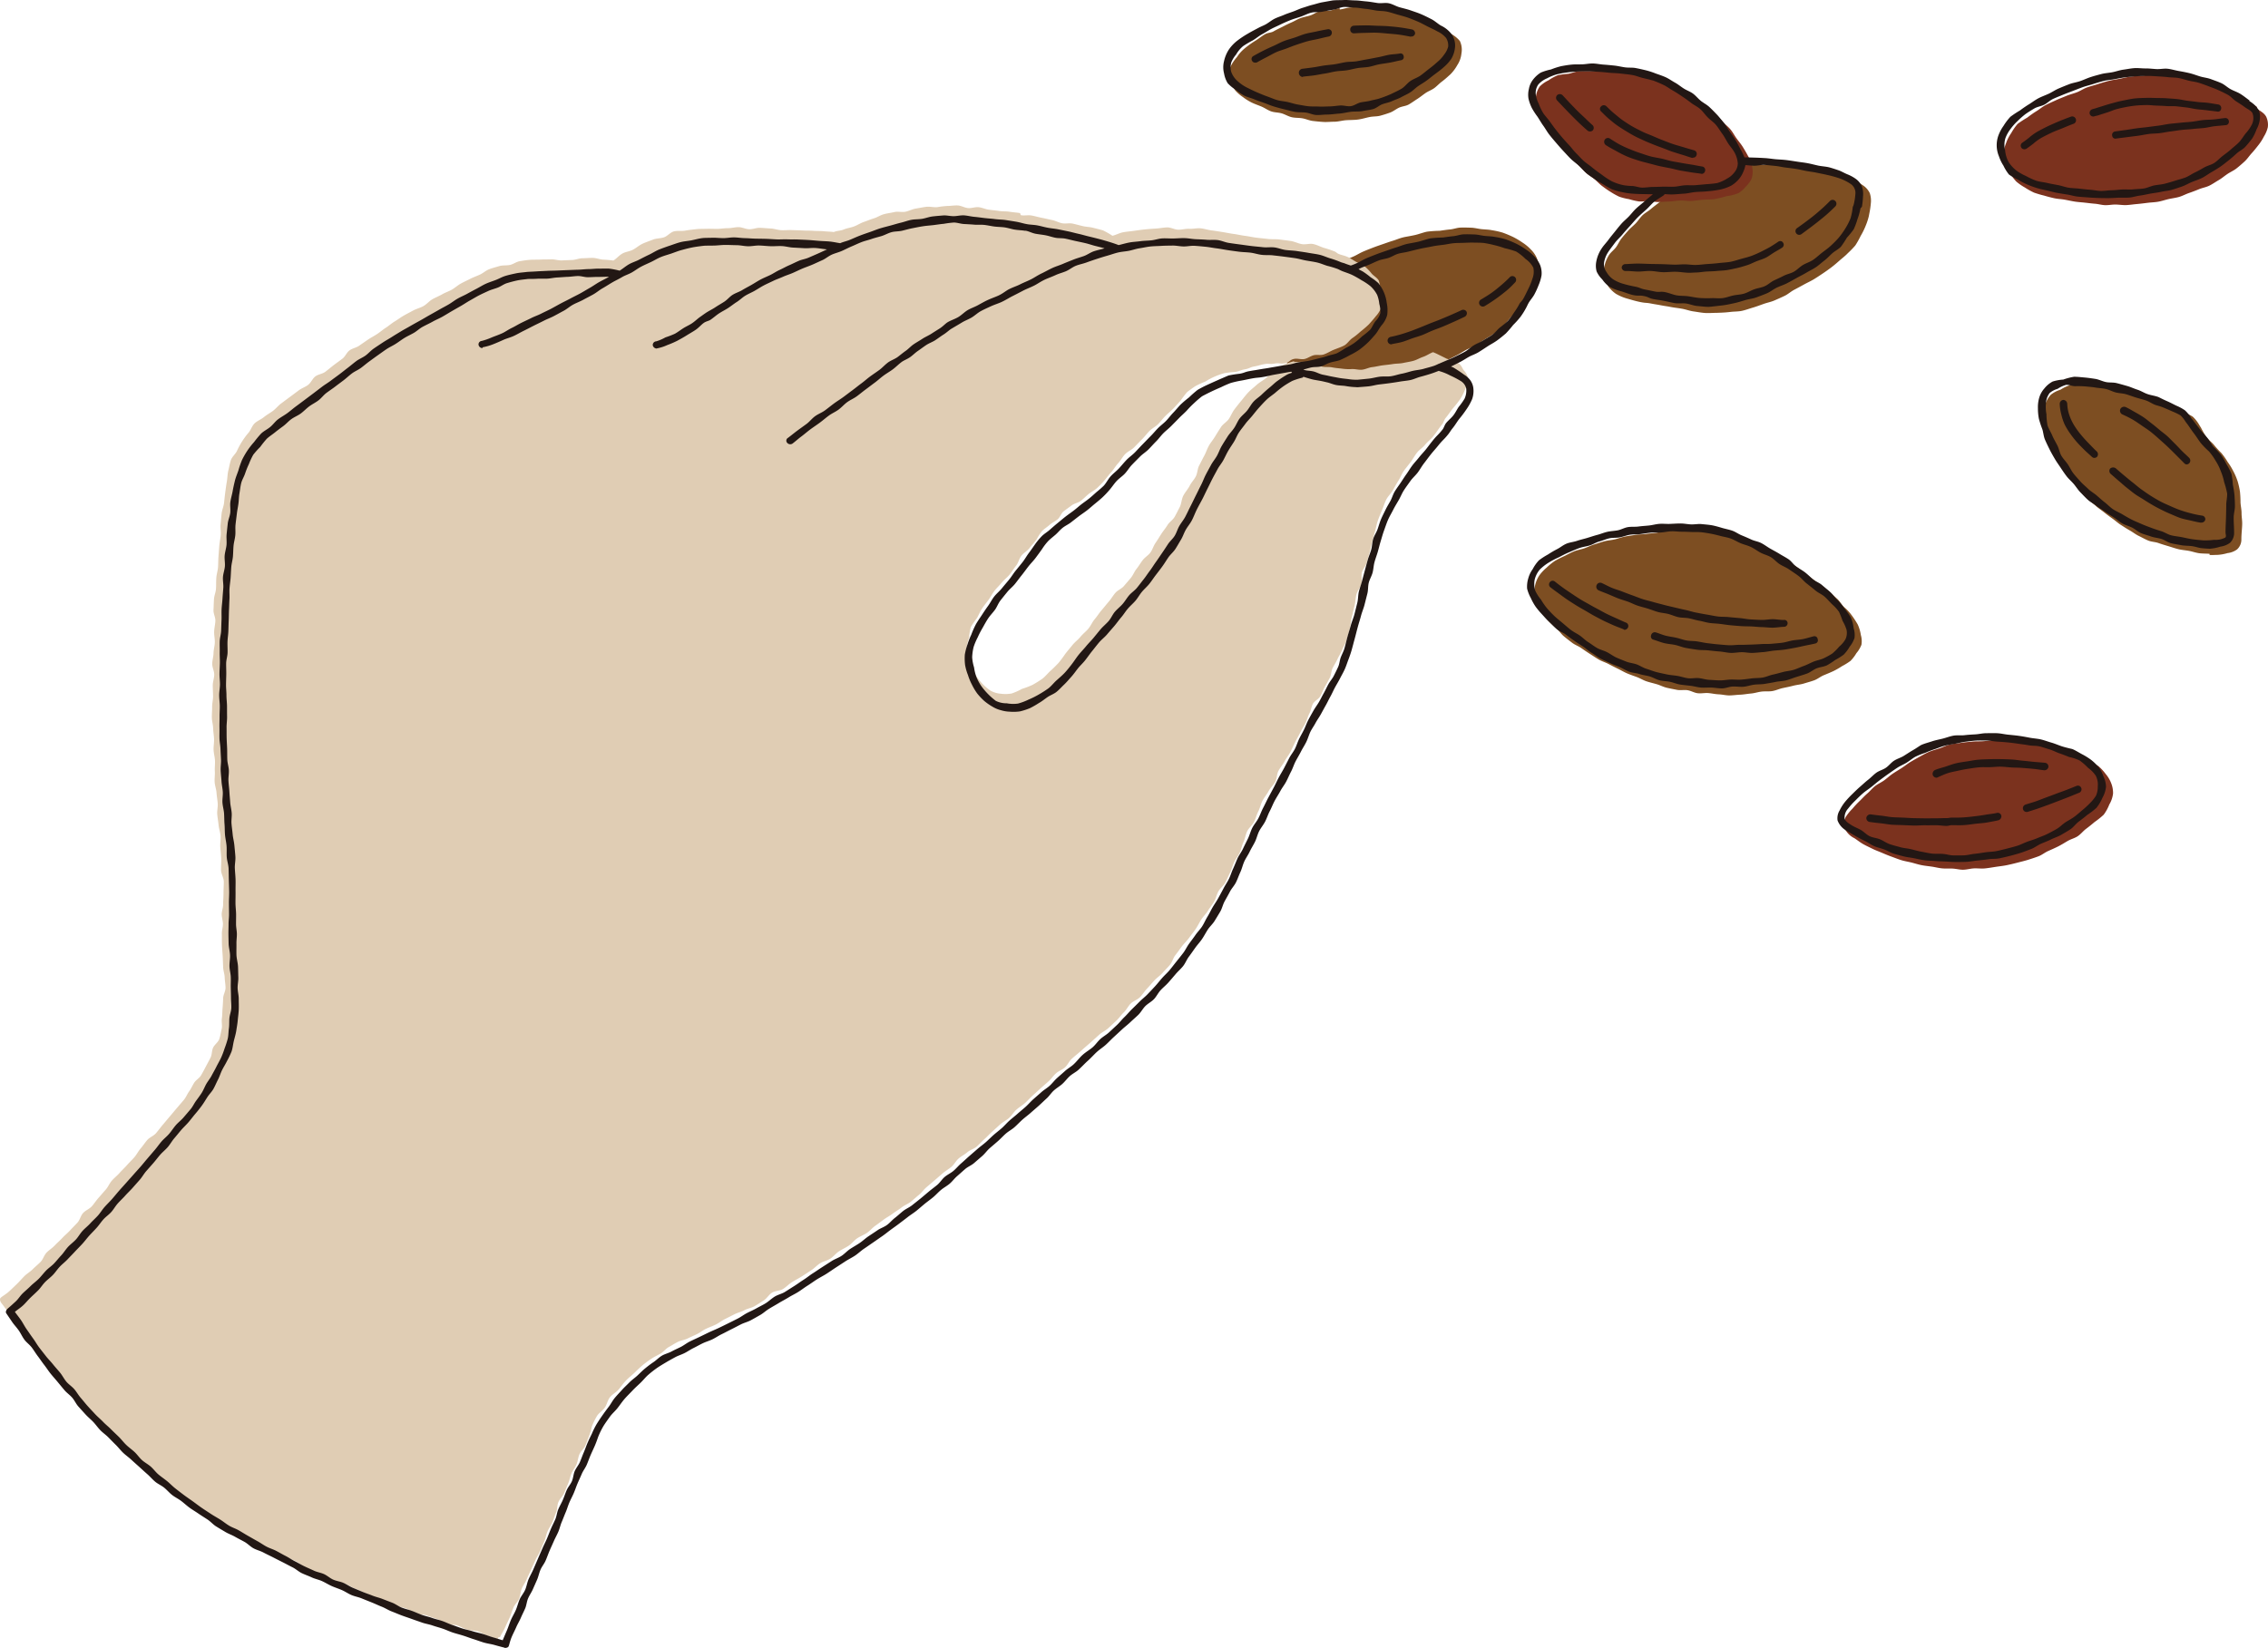 <svg xmlns="http://www.w3.org/2000/svg" width="111.076" height="80.727" viewBox="0 0 111.076 80.727"><defs><style>.cls-1{fill:#7d4e22;}.cls-2{fill:#7b321e;}.cls-3{fill:#e0cdb4;}.cls-4{fill:#221714;}</style></defs><title>btob_flow02</title><g id="イラスト"><path class="cls-1" d="M65.342,5.963c-.174,0-.351.021-.525.011s-.35-.029-.523-.049-.338-.1-.51-.129c-.171-.03-.353-.015-.523-.055-.169-.039-.324-.139-.491-.188-.167-.049-.354-.04-.518-.098-.164-.058-.31-.167-.471-.235-.16-.068-.328-.122-.484-.199a2.637,2.637,0,0,1-.429-.269,1.931,1.931,0,0,1-.383-.337,1.371,1.371,0,0,1-.195-.471,1.284,1.284,0,0,1-.05-.622,1.979,1.979,0,0,1,.337-.522,1.858,1.858,0,0,1,.397-.442,4.53,4.53,0,0,1,.492-.352c.179-.107.338-.247.506-.338.128-.068.286-.066.391-.126.143-.083.291-.151.438-.226s.292-.149.444-.215.292-.156.447-.213c.155-.057.319-.083.477-.131.158-.048.298-.165.458-.204.161-.039.337-.004.499-.033.163-.029.319-.101.482-.12l.008.064c.184-.022.362-.093.547-.102.185-.009.371-.046.556-.043.185.003.371.037.555.052s.365.064.548.091.363.068.544.107.353.104.531.154.352.106.526.167.34.139.51.212c.17.073.365.09.53.174.165.084.3.22.459.315a1.468,1.468,0,0,1,.576.418,1.007,1.007,0,0,1,.076.612,1.245,1.245,0,0,1-.202.568,2.048,2.048,0,0,1-.33.445c-.142.129-.283.257-.425.363-.131.097-.243.224-.376.321-.133.096-.297.151-.432.245-.135.093-.263.2-.402.288-.139.088-.273.188-.416.269-.143.08-.325.086-.475.156-.148.069-.279.181-.434.238-.155.057-.317.109-.489.155-.158.042-.335.029-.51.063-.192.038-.378.098-.572.124-.194.025-.389.02-.584.033S65.537,5.963,65.342,5.963Z"/><path class="cls-1" d="M84.69,34.066c-.171,0-.343-.046-.515-.053s-.34-.048-.511-.062-.348.028-.518.008-.329-.121-.499-.148-.351.016-.519-.018-.339-.064-.505-.104-.322-.125-.487-.173-.333-.085-.496-.139-.311-.149-.471-.209-.323-.114-.481-.181-.304-.157-.459-.231-.305-.153-.457-.232-.32-.127-.469-.214-.289-.184-.434-.276-.286-.188-.426-.287c-.14-.099-.312-.156-.448-.26s-.275-.209-.406-.319c-.131-.111-.228-.261-.354-.378-.127-.118-.26-.218-.365-.333a4.181,4.181,0,0,1-.321-.38,2.579,2.579,0,0,1-.214-.446,1.826,1.826,0,0,1-.167-.461,1.363,1.363,0,0,1,.013-.491,1.44,1.44,0,0,1,.204-.486,2.062,2.062,0,0,1,.359-.384,3.093,3.093,0,0,1,.407-.333,5.221,5.221,0,0,1,.468-.237c.149-.075.303-.162.476-.233.156-.064.335-.089.51-.15.159-.056.312-.137.479-.188.162-.049.324-.109.492-.153.164-.043.338-.054.505-.092.166-.038.328-.104.497-.138.168-.033.34-.054.509-.082.17-.028.345-.022.514-.045.171-.023.342-.039.512-.057.172-.018.337-.114.506-.127.174-.013.348-.009.517-.016.175-.007.349.007.517.007.177-.001.351-.032.518-.025.178.007.347.073.512.089.179.018.351.024.511.052a4.417,4.417,0,0,1,.496.125l.006-.019c.164.048.329.098.493.155.161.057.304.162.465.228.157.064.337.081.495.154.154.071.293.179.448.259.151.078.31.145.462.231.148.084.296.173.444.264.144.09.301.165.446.262.141.094.272.206.413.307.138.099.27.21.409.315.135.103.267.214.403.324.132.107.291.184.423.297.13.111.251.236.382.353.127.114.207.283.335.403a2.239,2.239,0,0,1,.368.393,4.757,4.757,0,0,1,.301.459,1.9,1.9,0,0,1,.153.52,1.067,1.067,0,0,1,.028.476,1.393,1.393,0,0,1-.246.409,1.896,1.896,0,0,1-.291.38,3.088,3.088,0,0,1-.408.253,3.765,3.765,0,0,1-.415.24c-.16.075-.322.141-.484.208-.163.067-.304.19-.47.25-.166.06-.338.105-.506.157-.168.052-.348.063-.519.108s-.343.078-.515.115-.336.117-.51.146-.355.004-.53.026-.345.08-.521.095-.351.05-.527.057S84.867,34.066,84.69,34.066Z"/><path class="cls-1" d="M108.592,27.182c-.116,0-.244.013-.379.003l.004-.055c-.172-.014-.344-.008-.514-.03-.171-.023-.334-.084-.502-.115-.169-.031-.341-.041-.507-.081-.167-.04-.328-.098-.492-.147-.165-.049-.328-.097-.49-.155-.162-.058-.347-.057-.505-.123-.159-.067-.31-.154-.464-.228-.155-.075-.292-.186-.441-.269-.15-.084-.293-.179-.437-.271-.145-.092-.271-.21-.41-.309-.14-.1-.276-.2-.41-.307-.134-.108-.279-.2-.406-.315-.127-.115-.272-.213-.391-.335-.12-.123-.246-.242-.358-.371-.112-.13-.224-.262-.328-.399s-.158-.309-.253-.451-.174-.293-.26-.442c-.086-.148-.164-.298-.241-.452-.083-.166-.173-.317-.239-.471-.074-.172-.199-.314-.253-.472a3.952,3.952,0,0,1-.07-.533,2.743,2.743,0,0,1-.068-.518,1.883,1.883,0,0,1-.011-.535,1.289,1.289,0,0,1,.274-.465,1.394,1.394,0,0,1,.471-.245,1.861,1.861,0,0,1,.48-.227,3.284,3.284,0,0,1,.532-.065c.164-.002.342.037.529.053.166.015.338.061.522.09.166.027.351.006.533.045.167.036.332.113.511.159.166.042.332.107.509.158.165.048.346.064.52.12.165.052.339.097.513.157.165.056.329.129.501.191a4.111,4.111,0,0,0,.43.247c.145.062.319.102.463.172a2.692,2.692,0,0,1,.438.222,1.754,1.754,0,0,1,.292.36c.034.055.063.112.102.164a5.091,5.091,0,0,0,.269.473c.107.14.272.256.381.393a4.546,4.546,0,0,0,.361.395,3.514,3.514,0,0,1,.306.438,3.092,3.092,0,0,1,.275.45,3.053,3.053,0,0,1,.208.485,3.587,3.587,0,0,1,.116.515,5.202,5.202,0,0,1,.026.526c.009.174.053.348.052.528-.001.174.035.351.031.532-.005.24-.041.488-.04.746a.651.651,0,0,1-.212.497.972.972,0,0,1-.465.179A2.151,2.151,0,0,1,108.592,27.182Z"/><path class="cls-2" d="M103.594,10.02c-.167,0-.335.036-.5.03-.168-.006-.333-.058-.498-.07-.167-.013-.331-.035-.494-.053-.167-.019-.333-.027-.494-.053-.16-.025-.326-.064-.499-.094-.163-.028-.336-.033-.505-.07-.165-.037-.331-.08-.494-.129a4.865,4.865,0,0,1-.492-.145,3.428,3.428,0,0,1-.449-.251,2.579,2.579,0,0,1-.423-.293,2.137,2.137,0,0,1-.303-.416,2.068,2.068,0,0,1-.226-.467,1.562,1.562,0,0,1-.081-.509,1.524,1.524,0,0,1,.116-.498,1.942,1.942,0,0,1,.247-.481,2.758,2.758,0,0,1,.316-.454,5.035,5.035,0,0,1,.465-.303c.139-.103.282-.212.447-.313.149-.091.289-.215.459-.304.156-.082.326-.154.5-.235.161-.075.333-.139.509-.213.164-.069.344-.111.522-.179.168-.064.323-.176.503-.239.17-.06.351-.104.531-.164.173-.057.347-.109.522-.154.176-.046.357-.068.534-.103.178-.035.354-.082.533-.106.18-.024.362-.032.542-.045.181-.013.362-.056.543-.058.182-.002.364.022.545.031.181.009.362.035.541.055.181.02.366.009.545.04.179.031.358.07.534.112.177.042.34.137.513.19.174.053.354.087.523.152.17.064.32.174.484.249.165.076.335.138.494.225.159.087.336.146.488.243.153.097.31.193.455.301l-.041.056c.16.119.388.221.489.428a.929.929,0,0,1,.072.498,1.482,1.482,0,0,1-.191.455,2.406,2.406,0,0,1-.264.415c-.109.139-.216.276-.334.404-.12.13-.216.281-.344.4-.129.12-.263.236-.4.344-.138.109-.304.179-.449.277-.146.098-.279.215-.431.302s-.297.192-.454.268-.338.105-.5.172c-.162.067-.325.129-.491.186-.166.057-.322.145-.491.193s-.345.068-.516.107-.339.098-.511.128c-.173.03-.351.032-.524.055-.174.022-.349.044-.523.059-.175.015-.35.044-.524.051C103.945,10.052,103.768,10.02,103.594,10.02Z"/><path class="cls-2" d="M96.134,42.605c-.17,0-.339-.048-.509-.056-.17-.008-.341.007-.51-.01-.169-.016-.335-.06-.503-.085-.168-.025-.338-.04-.504-.073-.167-.033-.329-.086-.493-.128-.165-.041-.334-.066-.496-.116-.162-.05-.32-.114-.48-.172s-.316-.123-.472-.19-.317-.123-.469-.199-.308-.146-.456-.23c-.147-.084-.28-.193-.423-.286a1.001,1.001,0,0,1-.492-.52.793.793,0,0,1,.072-.526,2.536,2.536,0,0,1,.332-.406,4.691,4.691,0,0,1,.353-.377c.119-.117.235-.246.371-.363.129-.111.239-.252.378-.361.136-.106.302-.177.443-.279.142-.103.271-.225.413-.322.148-.101.3-.189.442-.281.154-.099.29-.211.429-.296.165-.1.32-.184.452-.258.217-.123.383-.206.463-.24.165-.07.341-.114.511-.171s.332-.145.507-.189c.174-.044.358-.048.535-.079.176-.032.356-.041.534-.061s.358-.01.537-.02c.179-.01.357-.042.536-.042.18-0.0.358.033.536.041.18.009.358.014.536.031.18.017.366-.022.542.003.18.026.355.082.529.114.179.034.351.089.522.129.178.042.366.036.535.083.177.05.344.121.509.176.176.059.348.112.507.175l-.009.022a5.186,5.186,0,0,1,.463.245,3.286,3.286,0,0,1,.467.243,2.37,2.37,0,0,1,.357.387,1.531,1.531,0,0,1,.266.446,1.274,1.274,0,0,1,.092.513,1.359,1.359,0,0,1-.183.532,2.157,2.157,0,0,1-.274.5,3.936,3.936,0,0,1-.446.358c-.137.117-.275.228-.419.336-.144.108-.257.259-.406.359s-.335.142-.49.232-.306.186-.466.267-.324.152-.488.225c-.164.072-.308.196-.476.26-.168.063-.341.119-.512.173-.171.054-.348.094-.522.14-.174.045-.349.088-.525.124s-.356.054-.534.081-.355.059-.534.077-.361-.01-.54-.001S96.314,42.605,96.134,42.605Z"/><path class="cls-1" d="M91.573,9.46a.96.96,0,0,0-.327-.377,1.993,1.993,0,0,0-.418-.219c-.143-.059-.292-.143-.438-.192-.192-.065-.367-.116-.458-.138-.176-.042-.357-.048-.526-.084-.176-.038-.348-.081-.519-.113-.175-.033-.348-.059-.518-.085-.175-.027-.353-.022-.527-.043-.175-.021-.344-.092-.52-.107-.175-.016-.352-.02-.53-.03-.174-.01-.351.01-.53.006-.173-.005-.349-.024-.529-.024l-0.0.003c-.099,0-.153.084-.155.184-.478.09-1.686.328-2.38.545a4.43,4.43,0,0,0-1.398.807.146.146,0,0,0-.172-.007c-.137.1-.247.234-.379.339-.133.106-.27.203-.398.314-.128.111-.286.189-.408.306-.122.117-.212.267-.329.39s-.253.227-.365.354-.226.254-.331.386c-.106.132-.171.295-.271.432-.1.136-.248.24-.342.381a1.689,1.689,0,0,0-.25.679.992.992,0,0,0,.047.46,1.268,1.268,0,0,0,.189.435,1.56,1.56,0,0,0,.351.332,2.329,2.329,0,0,0,.6.247c.212.064.426.123.627.162.242.047.248.019.49.066s.244.039.486.086c.242.047.244.037.485.084.182.035.368.053.552.086.183.033.36.101.545.128.184.026.368.062.555.077.185.015.373-.004.56-.004.052,0,.105-.004.157-.006.186-.005.369-.018.552-.04.184-.023.374-.014.554-.052.181-.038.357-.105.534-.157.178-.052.352-.118.525-.18.175-.063.361-.097.53-.169.171-.073.341-.149.506-.228.169-.081.309-.214.471-.298.167-.087.328-.176.487-.263.147-.081.308-.153.464-.246.146-.088.292-.186.442-.286q.216-.144.43-.306c.139-.105.271-.221.404-.338.132-.116.274-.222.395-.35a4.827,4.827,0,0,0,.37-.381,4.043,4.043,0,0,0,.26-.463,3.442,3.442,0,0,0,.236-.472,3.172,3.172,0,0,0,.168-.504c.013-.067.012-.067.025-.134a4.021,4.021,0,0,0,.072-.488A1.168,1.168,0,0,0,91.573,9.46Z"/><path class="cls-2" d="M81.176,9.896c-.134,0-.268-.048-.402-.05-.163-.003-.333.036-.503.022a3.374,3.374,0,0,1-.49-.112,2.915,2.915,0,0,1-.478-.12,3.648,3.648,0,0,1-.432-.241c-.143-.086-.275-.184-.404-.28-.135-.1-.244-.227-.365-.328-.135-.113-.291-.201-.421-.319-.13-.118-.247-.25-.373-.373s-.241-.255-.361-.384-.246-.251-.36-.384-.242-.256-.35-.394-.221-.274-.324-.417c-.103-.142-.205-.286-.302-.433a3.118,3.118,0,0,1-.206-.453,2.042,2.042,0,0,1-.172-.456,1.188,1.188,0,0,1-.003-.483,1.046,1.046,0,0,1,.181-.456,1.487,1.487,0,0,1,.428-.3,2.366,2.366,0,0,1,.457-.251,4.414,4.414,0,0,1,.519-.07c.165-.031.331-.108.509-.125.17-.016.347-.001.524-.006.173-.005.347.001.523.005.175.004.35,0,.523.011.177.012.353.017.524.035.179.019.35.065.517.089.181.026.359.023.521.053.188.035.364.067.516.104a3.481,3.481,0,0,1,.489.172l-.001.003c.16.062.308.149.463.222.155.073.305.154.455.237.15.083.301.161.446.254.144.092.296.173.435.275s.289.189.42.299.246.241.371.359.225.259.342.384.257.23.366.363c.109.133.187.288.287.427.1.139.213.269.304.415q.136.218.258.445a1.613,1.613,0,0,1,.228.697,1.037,1.037,0,0,1-.063.45,1.318,1.318,0,0,1-.276.363,1.493,1.493,0,0,1-.34.308,2.184,2.184,0,0,1-.602.156,5.369,5.369,0,0,1-.603.148c-.183.019-.37.013-.555.028-.184.015-.368.047-.553.059-.184.011-.372-.029-.557-.021-.185.008-.369.045-.554.049S81.361,9.896,81.176,9.896Z"/><path class="cls-1" d="M75.275,12.666a1.331,1.331,0,0,0-.302-.445,2.16,2.16,0,0,0-.414-.342,3.576,3.576,0,0,0-.466-.276,5.32,5.32,0,0,0-.501-.208,3.953,3.953,0,0,0-.528-.118c-.161-.034-.334-.033-.51-.052-.164-.018-.333-.066-.51-.071-.166-.005-.34-.012-.518-.005-.167.006-.335.075-.511.091-.167.015-.336.042-.511.066a5.768,5.768,0,0,0-.611.042c-.196.04-.398.121-.591.165-.237.054-.457.083-.598.119-.169.042-.326.113-.486.161-.168.05-.327.11-.483.163-.167.057-.327.112-.477.169-.169.065-.327.127-.47.188-.177.075-.322.167-.452.229a3.757,3.757,0,0,1-.474.184.176.176,0,0,0-.039.249.163.163,0,0,0,.201.09,2.876,2.876,0,0,0,.351.197,2.797,2.797,0,0,1,.603.402,2.921,2.921,0,0,1,.325.51,3.052,3.052,0,0,1,.155.727,2.446,2.446,0,0,1-.263.618c-.093.201-.263.495-.448.557a2.463,2.463,0,0,0-.541.402c-.124.093-.526.278-.68.402a.925.925,0,0,1-.479.232,9.683,9.683,0,0,1-1.02.294,3.968,3.968,0,0,0-.696.093.615.615,0,0,0-.16.074.154.154,0,0,0-.076.049l-.038.028a.212.212,0,0,0,.061.275c.011.006.182.059.474.165.133.048.295.096.484.148.149.041.319.059.502.096.076.015.167.039.267.061.135.03.278.097.435.129.146.029.301.027.45.047a3.579,3.579,0,0,0,.447.054c.063,0,.125.012.185.007.177-.016.349-.026.516-.043.176-.018.344-.071.51-.091.175-.021.345-.04.51-.063.174-.025.343-.049.509-.078.172-.03.344-.04.509-.076.169-.036.325-.115.489-.159.167-.044.33-.09.493-.143.163-.052.321-.113.483-.174.159-.061.329-.094.489-.164.154-.068.305-.15.462-.229.15-.075.293-.172.447-.258.146-.082.315-.133.467-.225.151-.092.302-.194.457-.295.15-.097.315-.18.463-.288.146-.106.288-.223.427-.342a5.372,5.372,0,0,0,.357-.413,4.225,4.225,0,0,0,.362-.403,3.709,3.709,0,0,0,.287-.462c.033-.062.068-.147.121-.236.076-.127.194-.253.275-.407a4.023,4.023,0,0,0,.203-.449,2.093,2.093,0,0,0,.142-.476A1.1,1.1,0,0,0,75.275,12.666Z"/><path class="cls-3" d="M71.889,18.489a.887.887,0,0,0-.202-.35c-.072-.102-.12-.252-.24-.332a3.917,3.917,0,0,0-.594-.235c-.34-.171-.541-.268-.554-.272-.038-.011-.1-.057-.137-.041-.162.067-.304.167-.462.221-.164.056-.314.149-.477.195-.165.046-.335.069-.503.105-.165.036-.339.026-.51.054-.164.028-.333.041-.506.064-.164.022-.329.067-.503.086-.164.018-.327.11-.503.127-.165.016-.343-.046-.52-.03a2.396,2.396,0,0,1-.468-.024c-.155-.017-.316-.03-.471-.061-.165-.032-.338-.004-.48-.036-.103-.024-.189-.076-.268-.092-.196-.039-.354-.115-.499-.133-.205-.025-.371-.001-.513-.009-.03-.002-.03.003-.06.002-.022-.001-.053-.033-.074-.026a4.209,4.209,0,0,0-.514.183,4.83,4.83,0,0,0-.442.32c-.152.094-.272.228-.416.339-.141.109-.301.193-.435.316-.131.121-.277.228-.402.36-.123.13-.23.275-.346.415-.115.137-.226.278-.336.423-.108.143-.171.319-.274.468-.102.148-.284.243-.382.395s-.195.305-.288.46c-.093.156-.215.295-.303.452-.089.158-.144.335-.229.493-.087.161-.168.325-.251.484-.085.162-.079.367-.16.524-.083.163-.218.296-.297.453-.091.179-.231.327-.317.495-.092.18-.09.401-.178.566-.084.158-.161.319-.246.469-.089.156-.262.258-.351.405-.093.153-.208.286-.302.432-.097.149-.185.299-.284.441-.101.146-.147.328-.249.468-.104.143-.272.236-.378.375-.107.139-.193.293-.303.429-.109.136-.17.311-.282.446-.111.134-.227.265-.34.399-.112.131-.301.198-.415.331s-.203.29-.32.425c-.12.139-.233.284-.355.425-.119.138-.217.298-.339.441-.118.139-.19.321-.31.465-.117.139-.269.253-.388.399-.115.141-.272.253-.39.401-.113.142-.236.282-.352.433a5.428,5.428,0,0,1-.33.443c-.124.132-.255.263-.394.388-.137.123-.253.277-.4.388a5.556,5.556,0,0,1-.474.296,4.083,4.083,0,0,1-.52.199,3.031,3.031,0,0,1-.505.225,1.732,1.732,0,0,1-.55.01,1.153,1.153,0,0,1-.514-.166,2.502,2.502,0,0,1-.378-.325,2.608,2.608,0,0,1-.303-.39,2.343,2.343,0,0,1-.301-.404,2.263,2.263,0,0,1-.17-.48,2.383,2.383,0,0,1,.014-.509,2.577,2.577,0,0,1,.118-.485,2.763,2.763,0,0,1,.082-.505,5.179,5.179,0,0,1,.303-.443c.084-.15.15-.316.251-.468.096-.144.211-.28.319-.427.103-.14.181-.304.293-.446.108-.138.242-.259.356-.4.111-.137.262-.243.376-.383.113-.139.205-.297.319-.438.114-.14.148-.345.26-.488.112-.143.292-.233.401-.378.109-.146.242-.275.346-.424a2.585,2.585,0,0,1,.26-.403c.105-.108.245-.193.371-.304.116-.102.266-.171.394-.274.123-.099.172-.297.301-.396.127-.098.26-.19.388-.287.134-.102.325-.125.453-.225.135-.104.25-.228.374-.329.134-.109.292-.182.408-.287a4.457,4.457,0,0,0,.349-.357c.126-.143.232-.295.353-.428.128-.141.218-.308.341-.44.129-.138.213-.312.338-.442.13-.136.321-.209.449-.339.129-.132.256-.265.385-.394s.237-.281.368-.411c.124-.124.292-.204.418-.33.122-.122.225-.266.35-.393.122-.124.263-.233.389-.363.12-.124.235-.26.36-.392a4.893,4.893,0,0,1,.317-.417,4.916,4.916,0,0,1,.423-.304,5.044,5.044,0,0,1,.473-.216,3.399,3.399,0,0,1,.943-.413,4.987,4.987,0,0,1,.514-.056c.243-.044.235-.085.478-.129.242-.044.232-.1.475-.144.244-.044.239-.068.483-.112.244-.044.255.018.499-.026.245-.044.258.029.502-.015s.222-.173.466-.217c.156-.028.333.039.491.008.157-.031.297-.144.454-.184.156-.04.341.014.494-.04.183-.064.336-.168.492-.229.176-.07.346-.126.498-.204.159-.082.255-.255.401-.36a3.676,3.676,0,0,0,.411-.329,5.023,5.023,0,0,0,.404-.348c.109-.124.23-.255.35-.408a1.377,1.377,0,0,0,.3-.531,1.849,1.849,0,0,0-.063-.605,2.38,2.38,0,0,0-.096-.599c-.074-.141-.238-.226-.347-.343a2.57,2.57,0,0,0-.329-.347,3.822,3.822,0,0,0-.424-.226c-.144-.08-.275-.178-.413-.241-.158-.072-.322-.099-.451-.152-.076-.031-.13-.093-.188-.118a4.863,4.863,0,0,0-.526-.178c-.169-.051-.339-.146-.527-.189-.175-.04-.381.036-.569.002-.179-.032-.352-.125-.54-.153-.181-.027-.365-.048-.551-.073-.183-.024-.374-.004-.56-.026s-.372-.039-.558-.061c-.19-.022-.374-.068-.557-.09-.19-.023-.373-.069-.554-.093-.19-.025-.373-.064-.553-.093-.184-.029-.364-.06-.542-.082-.184-.023-.361-.085-.539-.102-.184-.017-.37.033-.548.023-.184-.01-.365.047-.543.044-.184-.003-.365-.116-.543-.112-.185.004-.366.044-.544.055-.183.011-.364.024-.54.042-.183.019-.362.044-.538.07-.181.026-.362.038-.537.071-.18.033-.352.132-.525.171a4.077,4.077,0,0,0-.459-.262c-.151-.046-.319-.085-.494-.13-.157-.041-.333-.041-.504-.082-.161-.038-.326-.085-.495-.122-.164-.036-.349.017-.517-.017-.167-.034-.322-.125-.489-.158-.169-.034-.335-.076-.501-.108-.171-.033-.336-.083-.498-.113-.174-.033-.357.016-.516-.014-.042-.008-.025-.099-.067-.107-.143-.026-.316-.033-.504-.064-.155-.025-.33-.012-.506-.038-.162-.024-.331-.04-.504-.062-.166-.022-.327-.103-.497-.122-.169-.019-.348.057-.516.043-.173-.015-.337-.118-.503-.128-.177-.01-.35.025-.511.024a4.746,4.746,0,0,0-.502.059c-.178.015-.359-.037-.53-.017-.177.021-.349.06-.519.087-.177.028-.338.121-.507.154-.176.034-.366-.024-.533.015-.175.041-.352.06-.517.105-.174.047-.327.153-.489.203-.172.053-.334.121-.494.176-.172.06-.32.16-.478.22-.17.065-.349.084-.502.149-.17.071-.346.06-.494.127-.15-.021-.309-.021-.501-.04-.16-.016-.335-.007-.517-.021-.165-.013-.34-.004-.519-.016-.168-.011-.342-.01-.519-.019-.17-.009-.344.014-.519.005-.173-.008-.344-.077-.519-.083-.174-.007-.348-.027-.521-.033-.175-.006-.352.073-.523.069-.178-.004-.351-.099-.52-.102-.181-.003-.357.052-.524.05-.184-.002-.357.033-.519.034-.193.001-.367-.008-.519-.004-.228.006-.403.004-.515.018-.185.022-.366.038-.542.072-.183.035-.382-.008-.555.038-.18.047-.316.233-.486.29-.176.059-.374.046-.541.113-.172.069-.348.126-.511.202-.168.078-.308.208-.468.292-.164.086-.364.101-.52.189-.162.092-.286.251-.439.342-.136-.02-.312-.036-.508-.046-.155-.008-.324-.082-.505-.084-.162-.002-.333.016-.508.018-.165.001-.334.081-.504.085-.17.004-.34.014-.508.02-.174.006-.347-.06-.512-.052-.177.008-.349.002-.508.01-.187.01-.36.002-.508.012-.242.017-.421.054-.505.065-.177.023-.331.151-.496.186-.173.037-.358.008-.522.057-.168.05-.338.093-.5.155-.161.062-.294.191-.454.264-.156.071-.319.127-.476.208-.151.077-.309.148-.464.234-.148.082-.278.205-.433.294-.147.084-.317.137-.472.227-.151.088-.322.152-.485.246-.152.088-.274.241-.438.334-.154.086-.339.128-.505.218-.157.086-.314.165-.464.252-.154.089-.294.196-.442.285-.151.092-.282.211-.427.304-.149.095-.281.212-.426.308-.146.098-.304.174-.447.273-.143.1-.287.196-.429.297-.141.101-.336.128-.477.232-.139.103-.208.301-.348.407-.137.103-.279.203-.418.309s-.273.221-.416.33c-.14.107-.351.122-.493.23-.139.106-.21.307-.354.415-.138.104-.316.161-.46.269-.14.105-.282.212-.429.32-.141.103-.282.213-.43.32-.142.103-.254.253-.401.362-.143.107-.303.191-.444.307-.138.114-.322.179-.453.304-.13.124-.182.322-.299.46a3.939,3.939,0,0,0-.316.428,3.892,3.892,0,0,0-.249.461c-.076.161-.24.283-.298.452-.057.167-.084.346-.127.52-.042.171-.04.352-.071.528-.031.173-.053.349-.077.526-.024.175-.04.351-.061.529-.02.174-.1.342-.119.517s-.032.35-.05.524.022.355.006.53-.053.347-.069.522-.026.35-.04.525-.009.351-.022.526-.072.347-.084.522-.005.352-.015.527-.09.347-.1.522-.014.351-.023.527.099.356.092.531-.054.349-.06.525.038.352.033.528-.06.35-.063.525-.062.35-.064.526.099.352.098.528-.072.351-.072.526.014.351.015.527-.047.352-.045.527-.018.352-.014.527.058.35.063.526.039.35.045.526-.03.353-.023.528.06.349.068.524-.017.353-.007.528-.02.353-.009.528.08.347.092.522.045.349.058.524-.038.355-.023.53.049.348.065.523.078.345.095.52c.018.187-.024.379-.011.567.013.188.037.374.045.562.008.188-.013.377-.008.565.005.189.133.375.135.563.003.189-.015.379-.014.567s-.02.376-.019.562c0.0.157-.071.315-.07.472s.06.315.061.472-.056.316-.053.474c.004.189-.002.381.006.574.007.189.028.38.037.572.008.167.013.335.02.503s.072.333.076.501c.004.168.041.337.041.504 0.0.169-.11.335-.116.502-.006.17-.016.335-.03.501-.014.169-.01.335-.034.499-.025.168.028.349-.01.51-.038.165-.062.338-.116.495-.054.159-.229.27-.301.42-.071.146-.052.338-.124.485-.072.146-.153.29-.229.435-.075.145-.154.29-.235.433-.081.142-.252.23-.34.368-.088.138-.15.29-.247.423-.096.132-.154.294-.261.42q-.175.205-.345.404c-.117.136-.229.274-.342.406-.117.136-.228.274-.342.406-.117.136-.219.281-.333.413-.117.136-.312.201-.426.332-.117.135-.213.286-.327.417-.117.135-.195.301-.309.431-.118.135-.246.256-.36.386-.118.135-.25.253-.364.383-.119.135-.261.244-.375.374-.119.135-.185.311-.3.44-.121.136-.235.272-.351.402-.121.135-.217.288-.332.417-.121.135-.312.201-.427.329-.121.134-.157.34-.272.466-.122.134-.248.257-.363.382-.123.134-.262.244-.378.369-.124.134-.259.249-.375.372-.125.134-.283.227-.399.349-.126.133-.174.33-.29.45-.129.134-.27.242-.386.361-.132.134-.292.223-.408.339-.134.134-.246.268-.361.379-.14.135-.265.257-.381.363-.149.137-.303.22-.415.313-.07.059-.038.169.01.247.006.01.125.151.308.421.082.122.19.259.306.424.091.13.159.297.271.452.096.133.134.324.245.473.1.134.259.234.37.379.102.134.238.25.35.393.105.134.187.292.3.433.107.133.229.259.344.398.109.132.166.314.281.451.111.131.307.195.424.33.113.13.155.328.273.461.115.129.216.276.337.407.117.128.23.264.352.393.118.126.312.182.434.309.12.124.172.318.296.444.122.123.258.236.384.36.124.122.27.224.397.346.126.12.258.236.388.356.128.119.318.17.45.288.13.117.261.233.394.349.132.115.249.248.384.362.134.112.216.289.353.399.136.11.322.159.461.267.138.108.214.299.355.405.14.106.361.103.504.207.142.103.267.229.412.33.145.1.247.264.394.362.147.097.331.137.48.232s.315.16.467.251.287.209.439.298c.153.089.33.136.484.223.155.087.254.273.409.358.156.086.362.076.518.16.157.084.274.242.43.324.158.082.324.146.482.226.159.08.341.113.499.191.16.079.324.145.483.222.161.077.285.228.445.303.162.076.31.179.47.252.163.074.335.125.496.196.163.073.322.153.483.223.164.071.363.057.525.125.165.07.315.169.477.235.165.068.323.149.485.215.166.067.325.146.487.21.167.066.317.168.479.23.167.064.341.103.504.164.168.063.348.083.51.142.169.062.306.199.468.256.17.06.369.026.531.082.171.059.337.12.498.175.173.058.311.202.472.255.175.057.374.01.534.061.178.057.329.16.486.208.184.057.374.038.528.083.194.058.342.18.483.22a2.396,2.396,0,0,1,.487.192c.015.004.048-.12.063-.12.071,0,.075-.012.104-.081.031-.071.135-.216.235-.447.057-.133.137-.283.213-.459.062-.143.106-.309.178-.476.063-.147.207-.27.277-.433.064-.15.062-.335.131-.496.065-.151.17-.291.238-.451.066-.153.143-.304.212-.463.066-.154.142-.307.211-.465.066-.154.168-.295.236-.452.067-.155.131-.313.199-.47s.092-.333.16-.491c.067-.156.172-.296.239-.452.068-.157.115-.323.181-.478.068-.158.047-.353.113-.508.068-.159.213-.282.28-.436.068-.159.131-.318.197-.471.069-.16.095-.333.16-.484.069-.161.182-.297.246-.446.07-.164.08-.345.143-.493.072-.167.229-.284.29-.426.076-.175.128-.337.185-.469a3.761,3.761,0,0,0,.141-.487,3.793,3.793,0,0,1,.246-.504c.09-.146.27-.25.385-.411.104-.145.133-.358.252-.509.114-.143.3-.234.423-.377.122-.141.227-.298.355-.433.13-.139.283-.252.415-.379.139-.134.272-.266.408-.38a5.024,5.024,0,0,1,.447-.329c.134-.09.288-.156.436-.244.14-.083.247-.234.398-.316.144-.078.285-.173.438-.251.146-.074.325-.09.477-.165.149-.073.304-.14.458-.214.15-.072.284-.184.437-.258.157-.075.324-.133.482-.209.158-.076.296-.194.453-.271.158-.078.314-.157.47-.237.157-.08.335-.117.489-.2.155-.083.342-.109.493-.195.153-.087.299-.189.447-.28.158-.097.257-.288.412-.384.158-.097.382-.083.537-.179.157-.098.286-.238.44-.335.156-.098.321-.181.474-.278.157-.099.31-.203.464-.301.156-.099.281-.244.435-.343.155-.1.353-.131.505-.23.154-.1.269-.258.421-.357.155-.101.325-.176.477-.277.153-.101.266-.261.416-.362.153-.102.33-.165.48-.267s.266-.251.414-.352c.134-.092.27-.199.422-.31.134-.098.292-.177.438-.289.133-.102.288-.187.43-.299.133-.105.308-.166.448-.279.133-.107.262-.226.401-.339.133-.109.234-.262.371-.376.133-.11.264-.227.4-.341.133-.111.263-.229.398-.344.131-.112.288-.196.421-.311.132-.113.212-.287.345-.402.132-.114.295-.193.428-.308.132-.115.325-.161.457-.276s.248-.251.381-.368c.133-.117.25-.252.382-.368.133-.117.262-.239.394-.356.133-.118.301-.197.432-.314.133-.119.223-.284.354-.401.133-.119.29-.209.421-.325.133-.119.25-.253.379-.369.133-.119.261-.239.389-.355.132-.119.266-.231.393-.346.133-.12.231-.272.358-.386.133-.12.315-.178.44-.292.134-.121.204-.303.327-.415.168-.152.336-.282.48-.413.175-.158.337-.292.472-.414q.204-.183.403-.363c.135-.122.311-.197.443-.318.134-.123.265-.248.396-.37.133-.124.233-.28.363-.404.132-.126.21-.305.338-.431.13-.127.327-.184.453-.312.127-.128.22-.289.345-.419.125-.13.238-.27.36-.402s.28-.232.399-.367c.119-.135.249-.26.365-.398.115-.137.154-.337.267-.478.112-.14.212-.287.322-.431.108-.142.242-.265.348-.412.104-.145.22-.283.322-.433.1-.147.176-.312.275-.465.097-.15.232-.276.327-.431.092-.151.212-.289.303-.446.089-.154.12-.342.208-.502.085-.156.255-.27.339-.433.081-.157.153-.323.233-.486.079-.16.123-.341.2-.507.076-.162.2-.305.275-.473.073-.165.104-.353.184-.524.077-.164.099-.358.181-.526.081-.164.25-.287.334-.453.083-.163.123-.35.208-.515.085-.164.119-.356.205-.521s.213-.309.301-.474.24-.294.327-.458c.085-.159.069-.373.154-.533.085-.161.212-.299.297-.46.085-.162.205-.304.288-.465.084-.162.156-.329.237-.489.082-.162.174-.317.252-.476.081-.164.185-.314.26-.472.066-.141.104-.305.185-.457.075-.141.09-.324.174-.473.08-.141.277-.221.361-.368.081-.141.132-.304.215-.45.082-.144.162-.291.242-.439.08-.147.069-.341.145-.49.076-.151.169-.29.237-.44.07-.155.17-.293.228-.446.061-.16.164-.304.207-.46.055-.195.111-.38.16-.558.054-.195.053-.395.101-.571.052-.196.089-.385.135-.562.051-.195.05-.392.095-.568.049-.193.204-.35.249-.528.044-.175-.024-.373.019-.541.044-.171.192-.312.237-.483.044-.167.095-.333.142-.505.045-.164.075-.337.126-.513.047-.162.082-.335.135-.511.055-.181.08-.367.141-.535.064-.177.134-.348.204-.512.074-.172.126-.351.206-.513.083-.165.23-.295.321-.453.091-.158.175-.32.275-.475.098-.152.16-.331.267-.483.104-.147.225-.286.337-.435.107-.143.191-.309.307-.457.11-.141.28-.241.397-.388.111-.14.269-.249.387-.397.236-.295.216-.312.452-.607.067-.085.093-.218.174-.316.117-.141.224-.302.344-.456a5.697,5.697,0,0,0,.355-.447,2.563,2.563,0,0,0,.256-.507A1.258,1.258,0,0,0,71.889,18.489Z"/><path class="cls-4" d="M75.152,14.413a4.024,4.024,0,0,0,.203-.448,2.096,2.096,0,0,0,.142-.476,1.1,1.1,0,0,0-.063-.492,1.329,1.329,0,0,0-.302-.445,2.163,2.163,0,0,0-.414-.342,3.576,3.576,0,0,0-.466-.276,5.351,5.351,0,0,0-.501-.208,3.974,3.974,0,0,0-.528-.118c-.161-.033-.334-.033-.51-.052-.164-.018-.333-.066-.51-.071-.167-.005-.34-.012-.518-.006-.167.006-.335.075-.511.091-.167.015-.336.042-.511.065a5.748,5.748,0,0,0-.611.042c-.196.04-.398.12-.591.164-.237.054-.457.083-.598.119-.169.043-.326.113-.486.161-.168.05-.327.11-.483.163-.167.057-.327.111-.477.169-.169.065-.327.127-.47.188-.177.075-.322.167-.452.229a3.263,3.263,0,0,1-.34.139c-.1-.035-.198-.065-.281-.1-.076-.031-.152-.042-.21-.068a4.725,4.725,0,0,0-.52-.186c-.169-.051-.34-.134-.528-.177-.176-.04-.362-.061-.55-.095-.179-.032-.365-.056-.553-.085-.181-.027-.368-.028-.554-.053-.184-.024-.362-.103-.548-.125s-.379.011-.565-.011c-.19-.022-.377-.036-.559-.058-.189-.023-.375-.051-.556-.075-.19-.025-.375-.05-.555-.078-.184-.029-.356-.115-.534-.137-.184-.023-.37.001-.547-.015-.184-.017-.364-.02-.542-.029-.184-.01-.363-.049-.541-.052-.184-.004-.365.013-.543.017-.185.004-.367-.015-.546-.004-.183.011-.359.077-.535.095-.183.019-.364.017-.54.042-.181.026-.363.031-.537.064-.18.034-.354.087-.527.127-.136-.055-.3-.108-.483-.164-.151-.046-.316-.093-.491-.139-.158-.041-.323-.082-.495-.123-.162-.038-.326-.089-.496-.126-.165-.036-.329-.084-.498-.119-.167-.035-.335-.069-.503-.102-.17-.034-.343-.046-.508-.078-.172-.033-.337-.082-.5-.113-.175-.033-.349-.032-.509-.061-.032-.006-.032-.007-.065-.013-.128-.024-.295-.079-.495-.112-.151-.025-.32-.052-.499-.079-.16-.023-.333-.021-.507-.044-.164-.022-.335-.031-.505-.051-.169-.019-.338-.045-.507-.06-.173-.015-.342-.062-.508-.072-.177-.01-.35.04-.511.039-.184-.001-.357-.048-.509-.035-.178.015-.354.028-.525.049-.177.021-.345.09-.515.117-.177.028-.358.017-.527.05-.176.034-.341.1-.508.139-.175.041-.341.095-.506.139-.174.047-.344.088-.507.138-.172.053-.333.122-.493.177-.172.06-.337.115-.494.176-.17.065-.328.139-.481.203-.17.071-.343.104-.492.171-.151-.021-.321-.063-.513-.082-.16-.016-.334-.017-.516-.032-.165-.013-.338-.031-.517-.042-.168-.011-.342-.016-.519-.025-.17-.009-.344.001-.519-.007-.173-.008-.348.009-.522.002-.174-.007-.348-.022-.52-.027-.175-.006-.349-.006-.52-.01-.178-.004-.352-.022-.522-.025-.181-.003-.355-.034-.522-.036-.184-.002-.358.035-.519.035-.193.001-.368-.022-.52-.018-.228.006-.408.003-.519.017-.185.022-.362.076-.538.11-.183.035-.368.045-.542.091-.18.047-.352.114-.523.171-.176.059-.349.121-.516.188-.172.069-.325.175-.488.251-.168.079-.329.163-.489.246-.164.086-.344.137-.499.226-.162.092-.305.221-.458.313a4.043,4.043,0,0,0-.508-.099c-.155-.008-.327.001-.508-.001-.162-.002-.332.022-.507.023-.165.001-.334.026-.504.03-.17.004-.34.013-.508.019-.174.006-.344.014-.509.021-.177.008-.348.007-.507.016-.187.01-.358.016-.506.026-.241.017-.421.019-.505.03-.177.023-.352.031-.518.067-.173.037-.344.074-.508.123-.168.05-.32.141-.482.203-.161.062-.327.112-.487.185-.156.071-.302.166-.459.247-.151.078-.302.16-.457.246-.148.082-.311.147-.466.236-.147.084-.284.195-.439.285-.151.088-.312.17-.474.263-.152.087-.311.176-.475.268-.153.086-.309.182-.474.272-.157.086-.31.171-.46.258-.154.089-.309.17-.456.26-.151.092-.301.181-.446.275-.149.095-.305.178-.449.275-.146.098-.293.192-.436.292-.143.1-.258.238-.399.34-.141.101-.309.165-.449.269-.139.103-.27.218-.41.324-.137.103-.271.213-.41.318s-.284.207-.427.316c-.14.107-.295.195-.437.304-.139.106-.28.214-.424.323-.138.104-.279.209-.423.317-.14.105-.282.212-.429.32-.141.103-.274.224-.422.331-.142.103-.302.189-.449.298-.143.107-.248.265-.389.38-.138.114-.309.193-.44.318a5.285,5.285,0,0,0-.346.417,3.776,3.776,0,0,0-.595.888,4.716,4.716,0,0,0-.173.503c-.057.167-.128.33-.171.503-.042.171-.081.344-.112.52-.031.173-.086.345-.111.522-.024.175.015.359-.006.536-.02.174-.102.342-.121.516s-.038.349-.056.524.011.354-.005.529c-.017.175-.076.346-.091.52s.025.354.011.529-.081.346-.094.521.029.354.017.529-.03.35-.04.525-.035.35-.044.525.004.352-.004.527-.011.351-.018.526-.065.349-.07.524c-.006.175.004.351-0.0.527s.011.351.008.527-.017.351-.019.526.024.351.023.527-.038.351-.038.526.028.351.03.527-.014.351-.012.527-.008.351-.004.527-.004.351 0.0.527.043.35.049.525.018.351.026.526c.007.176-.025.353-.017.528s.031.35.041.525.052.349.063.524-.028.354-.016.529.064.347.078.522c.013.175.008.352.023.527s.008.352.024.527.058.347.074.522c.018.187-.001.377.011.564.013.187.082.372.09.56.008.188.008.377.013.565.005.188.013.377.016.565.003.189-.013.378-.012.566s.005.375.006.562c0.0.158-.025.315-.024.473s-.007.316-.006.473.006.316.009.473c.004.187.061.374.069.565s-.035.385-.026.578c.008.167.056.333.062.501.007.168-.004.336 0.0.504.004.168.01.337.011.504 0.0.169.022.338.016.505-.006.17-.079.334-.093.5-.014.169-.001.338-.025.502-.025.168-.019.341-.056.503a5.021,5.021,0,0,1-.156.481,4.218,4.218,0,0,1-.18.472c-.07.145-.153.284-.225.43-.071.145-.155.284-.23.428-.074.144-.182.269-.262.41-.079.141-.136.295-.222.432-.086.137-.185.265-.28.396-.095.131-.162.285-.267.408q-.175.205-.346.406c-.117.137-.264.245-.378.378-.117.136-.212.289-.326.421-.117.136-.261.246-.375.378-.117.136-.217.284-.331.416-.118.136-.231.271-.345.402-.118.136-.227.275-.341.406-.118.135-.238.264-.352.395-.118.135-.237.265-.352.395-.119.135-.239.265-.353.395-.119.135-.229.274-.343.404-.121.136-.25.26-.366.39-.121.136-.212.293-.328.422-.121.135-.257.252-.372.38-.122.135-.265.243-.381.37-.122.134-.208.294-.323.42-.123.134-.27.238-.386.363-.124.134-.216.29-.332.414-.126.134-.235.274-.351.396-.127.134-.279.231-.395.352-.129.134-.235.277-.352.396-.132.134-.279.237-.396.353-.134.134-.269.245-.385.356-.141.136-.231.294-.347.4-.149.137-.276.254-.388.348-.07.059-.132.16-.084.238.006.01.111.163.294.434.082.121.206.249.322.414.091.13.164.295.276.449.096.133.251.238.363.387.1.134.189.285.3.431.102.134.198.281.31.424.105.134.198.284.311.424.107.133.226.263.34.401.109.132.22.268.336.405.111.132.263.233.38.368.113.131.184.302.303.435.115.129.234.259.354.391.117.128.256.239.378.368.118.126.218.271.34.398.12.125.268.224.392.349.122.123.243.25.369.373.124.122.23.264.358.386.126.12.273.221.402.341.128.119.26.235.391.353.13.117.258.238.392.354.132.115.246.253.382.367.134.112.304.182.441.293.136.11.25.249.389.358.138.108.301.185.442.291.141.106.269.228.412.332.142.103.295.192.44.292.145.1.296.191.443.289.147.097.265.238.415.333.149.094.303.183.455.274.152.091.323.148.476.236.153.089.313.166.467.253.155.087.28.226.435.311.156.086.336.126.491.209.157.084.318.157.475.238.158.082.316.161.474.241.159.08.314.166.472.244.16.079.294.209.453.286.161.077.33.134.49.209.162.076.342.108.502.181.163.074.313.171.474.242.163.073.334.126.495.196.164.071.312.177.473.245.165.07.344.099.506.166.165.068.33.133.492.198.166.067.325.144.488.208.167.066.317.167.479.229.167.064.329.135.491.196.168.063.336.116.498.175.169.062.335.117.497.175.17.06.348.085.51.141.171.06.343.103.504.158.173.058.332.137.493.19.175.057.346.099.505.149.178.056.341.121.498.17.184.057.349.121.503.167.194.058.372.077.513.117.313.089.489.131.5.134.015.004.023.017.038.017.071,0,.157-.016.186-.084.031-.071.059-.249.159-.48.057-.133.138-.283.214-.459.062-.143.152-.289.224-.456.063-.147.142-.298.212-.461.064-.15.073-.33.143-.491.065-.151.167-.292.236-.452.066-.152.137-.307.205-.466.066-.154.097-.326.166-.485.066-.154.184-.289.251-.446.067-.155.122-.317.189-.474s.141-.312.209-.47c.067-.156.153-.305.22-.46.068-.157.102-.328.169-.484.068-.158.126-.319.193-.474.068-.159.114-.325.18-.479.068-.159.152-.309.217-.462.069-.16.12-.322.185-.473.069-.161.141-.314.205-.464.07-.164.181-.302.244-.449.072-.167.126-.328.188-.47.076-.175.15-.328.207-.46.1-.231.148-.4.179-.471a3.811,3.811,0,0,1,.248-.5c.09-.146.201-.298.316-.459.104-.145.252-.268.371-.419.114-.143.217-.301.34-.444.122-.141.258-.271.385-.406.13-.139.271-.263.403-.39.139-.134.254-.286.391-.401a5.277,5.277,0,0,1,.442-.343c.134-.09.279-.175.427-.264.14-.083.288-.164.439-.246.144-.078.309-.126.461-.203.146-.074.284-.172.436-.246.149-.073.296-.158.449-.232.15-.072.316-.118.469-.191.157-.075.302-.178.46-.254.158-.076.311-.162.469-.239.158-.077.312-.161.469-.24.157-.08.334-.121.488-.203.155-.083.307-.171.458-.257.153-.087.283-.212.43-.302.158-.097.32-.185.475-.28.158-.097.323-.179.478-.275.157-.098.325-.175.479-.272.156-.098.301-.211.455-.308.157-.099.305-.209.46-.307.156-.099.322-.18.476-.279.155-.1.305-.206.457-.305q.231-.15.459-.299c.155-.101.322-.18.474-.281.153-.101.285-.232.435-.333.153-.102.301-.208.451-.31s.296-.207.444-.308c.134-.092.268-.204.419-.315.134-.098.277-.197.423-.309.133-.102.273-.205.415-.317.133-.105.284-.195.424-.307.133-.107.263-.223.401-.337.133-.109.277-.209.414-.323.133-.11.249-.244.385-.358.132-.111.292-.193.427-.308.131-.111.235-.258.368-.372.131-.113.259-.232.392-.346.132-.114.306-.179.439-.295.132-.114.265-.229.397-.344s.234-.266.366-.382c.133-.116.269-.229.401-.345.133-.117.252-.25.384-.366.133-.118.296-.2.428-.317.133-.118.254-.249.385-.366.133-.119.278-.222.408-.338.133-.119.268-.232.397-.348.132-.119.257-.243.385-.358.132-.119.226-.275.353-.389.133-.12.289-.207.415-.321.133-.12.236-.265.361-.378.133-.121.299-.196.423-.308.171-.154.316-.314.463-.446.178-.16.319-.323.457-.446.136-.122.292-.219.424-.339.135-.122.258-.256.39-.377q.201-.185.397-.367c.133-.124.278-.232.408-.356.132-.126.271-.243.399-.368.13-.127.215-.297.341-.425.127-.128.299-.212.424-.342.125-.13.203-.304.324-.436s.265-.245.384-.38q.178-.202.352-.408c.115-.137.255-.255.368-.396.112-.14.175-.318.284-.462.108-.142.208-.291.314-.438.104-.145.229-.277.331-.427.101-.147.182-.309.281-.461.097-.15.24-.272.335-.427.092-.151.187-.304.278-.461.089-.154.125-.34.213-.5.085-.156.176-.312.26-.474.081-.157.215-.291.295-.454.079-.16.137-.334.214-.5.076-.162.114-.343.188-.511.073-.165.186-.317.267-.487.077-.164.179-.319.261-.486.081-.164.119-.352.203-.519.083-.163.207-.307.293-.471.085-.164.14-.345.226-.509s.153-.341.24-.505.192-.319.28-.483c.085-.159.201-.302.286-.462.085-.161.154-.33.239-.491.085-.162.138-.34.221-.5.084-.162.18-.316.261-.476.082-.162.183-.313.261-.471.081-.164.128-.341.202-.499.067-.141.168-.276.25-.429.075-.141.175-.277.259-.426.08-.141.157-.29.241-.437.081-.141.15-.293.232-.44.081-.144.146-.299.226-.447.08-.147.169-.289.244-.437.076-.15.162-.295.23-.446.07-.154.12-.315.178-.468.061-.16.117-.317.161-.473.055-.195.102-.382.151-.559.054-.195.098-.382.146-.558.052-.196.114-.378.16-.555.051-.195.129-.371.174-.548.049-.193.096-.377.141-.555.044-.175.025-.361.068-.529.044-.171.142-.326.187-.496.044-.167.048-.346.096-.519.045-.165.109-.329.16-.504.047-.163.086-.335.14-.511.055-.181.104-.36.165-.528.064-.177.122-.353.193-.518.074-.172.172-.329.253-.491.083-.165.181-.321.272-.479.091-.158.158-.333.258-.487.098-.152.209-.299.316-.451.104-.147.249-.268.361-.417.107-.143.194-.306.309-.454.11-.141.217-.29.335-.438.111-.14.237-.275.355-.423.235-.294.265-.271.5-.565.067-.085.126-.191.208-.289.117-.141.213-.313.333-.467a5.64,5.64,0,0,0,.342-.458,2.656,2.656,0,0,0,.278-.5,1.19,1.19,0,0,0,.056-.566.835.835,0,0,0-.149-.363,1.054,1.054,0,0,0-.292-.263,6.259,6.259,0,0,0-.526-.351c-.045-.023-.083-.036-.125-.054.142-.065.281-.138.426-.211.15-.075.293-.172.447-.259.146-.082.315-.133.467-.225.151-.092.302-.194.457-.295.15-.097.315-.18.463-.288.146-.106.288-.222.427-.341a5.352,5.352,0,0,0,.357-.413,4.221,4.221,0,0,0,.362-.403,3.72,3.72,0,0,0,.287-.462c.033-.062.068-.147.121-.236C74.952,14.693,75.07,14.567,75.152,14.413ZM71.518,18.652a.58.58,0,0,1,.291.383.951.951,0,0,1-.08.492,3.037,3.037,0,0,1-.289.405c-.09.135-.163.29-.265.42-.107.135-.244.242-.343.361-.084.1-.111.237-.18.324-.235.294-.263.271-.498.565-.111.138-.213.277-.318.409-.109.137-.232.259-.336.392-.107.137-.228.261-.329.395-.104.138-.19.287-.288.424-.101.14-.19.285-.285.426-.095.142-.2.278-.288.424-.089.145-.132.316-.214.466-.081.148-.172.292-.246.447-.073.151-.152.301-.219.461-.064.155-.107.32-.166.485-.056.157-.162.302-.213.47-.054.178-.051.364-.098.528-.051.177-.125.339-.171.505-.049.176-.096.346-.141.516-.045.171-.092.34-.136.512-.043.168-.108.333-.153.508-.045.178-.032.378-.082.571-.045.177-.088.362-.139.556-.046.175-.126.35-.178.544-.047.176-.109.358-.162.553-.049.177-.09.365-.145.559-.042.15-.123.292-.182.447-.056.147-.062.321-.13.471-.066.145-.139.292-.213.437-.073.144-.187.267-.264.409-.078.143-.144.291-.223.431-.081.143-.151.29-.23.427-.086.15-.192.286-.274.43-.086.152-.169.3-.246.444-.083.155-.139.317-.207.462-.074.157-.167.31-.248.474-.078.158-.128.334-.21.497-.08.157-.199.297-.282.457-.082.159-.163.32-.247.48s-.182.314-.267.474c-.085.16-.158.326-.243.485-.087.164-.176.328-.264.492s-.165.335-.252.5c-.087.166-.148.345-.233.51-.086.166-.217.309-.301.474-.086.169-.13.357-.211.523-.083.169-.167.335-.245.5-.081.171-.201.321-.275.487-.073.165-.135.332-.209.491-.077.165-.126.34-.204.498-.08.163-.184.31-.265.467-.083.16-.17.316-.254.471-.087.158-.191.303-.28.455-.09.156-.165.318-.257.468-.094.153-.162.32-.258.468-.098.151-.228.277-.327.422-.101.148-.211.287-.314.43-.105.146-.179.312-.287.453-.109.142-.221.281-.332.419-.112.139-.218.282-.332.418-.115.136-.25.254-.367.387-.118.133-.226.274-.346.405q-.18.195-.365.387c-.122.128-.265.235-.39.362-.124.125-.251.249-.378.373-.126.123-.238.263-.367.386-.127.121-.234.265-.364.386-.129.12-.258.242-.39.363-.129.119-.291.204-.423.324s-.234.275-.369.397c-.137.123-.331.228-.509.389-.147.133-.274.312-.445.467-.124.112-.281.198-.414.319-.124.113-.256.225-.388.344-.126.113-.23.257-.361.376-.126.114-.282.201-.413.32-.127.115-.261.227-.392.345-.128.115-.242.249-.373.367-.127.114-.263.222-.393.338-.128.115-.267.22-.397.336-.129.115-.242.251-.373.367-.13.115-.272.22-.403.336-.131.116-.253.242-.385.357-.132.116-.276.217-.408.332q-.199.173-.397.345c-.133.116-.26.238-.392.352-.134.115-.246.254-.378.368-.134.115-.302.189-.434.301-.135.115-.229.275-.361.387-.136.114-.279.216-.411.326-.137.114-.269.229-.402.338-.14.114-.28.222-.414.33-.14.113-.31.181-.443.285-.142.112-.269.234-.402.336-.145.111-.257.252-.39.349-.15.11-.324.163-.457.254-.149.102-.302.201-.454.303-.15.101-.283.23-.435.332-.15.101-.311.189-.464.29-.15.099-.273.241-.426.341-.151.099-.331.154-.484.254-.151.098-.305.196-.459.295-.152.098-.301.203-.457.302-.153.097-.295.216-.45.314-.153.096-.298.207-.453.304-.154.096-.307.197-.464.294-.154.096-.345.133-.502.23s-.291.233-.451.331c-.145.089-.303.162-.454.248-.149.084-.31.151-.464.232-.152.081-.29.189-.445.267q-.232.118-.466.233c-.156.077-.312.154-.469.229s-.318.138-.474.212c-.157.075-.31.152-.464.225-.156.075-.313.145-.465.22-.155.076-.29.187-.439.264-.155.079-.312.146-.459.226-.153.083-.328.12-.471.205-.151.089-.27.22-.406.311q-.201.135-.414.31c-.129.105-.25.23-.381.352-.124.116-.271.213-.394.339-.12.123-.25.24-.366.37-.116.13-.239.255-.349.388-.113.136-.192.297-.295.432-.109.143-.213.283-.308.42-.105.151-.203.295-.286.433a3.944,3.944,0,0,0-.229.461c-.031.071-.115.225-.215.456-.057.133-.111.295-.186.471-.062.143-.117.304-.189.472-.063.147-.183.28-.253.443-.064.15-.069.332-.138.493-.065.152-.189.283-.258.443-.066.153-.117.315-.186.474-.066.154-.155.301-.223.46-.066.154-.078.334-.146.491-.067.155-.147.306-.214.463-.068.157-.125.319-.193.477-.072.167-.157.328-.228.495-.072.168-.147.334-.218.5-.073.169-.145.336-.216.501-.073.169-.166.327-.237.491-.073.17-.097.357-.167.519-.074.172-.204.314-.273.475-.075.174-.116.355-.184.514-.076.177-.173.332-.24.486-.079.184-.131.36-.194.506-.091.21-.162.38-.212.496-.11-.03-.276-.087-.496-.15-.144-.042-.305-.107-.491-.163-.152-.046-.324-.078-.502-.133-.156-.049-.329-.078-.503-.135-.158-.051-.319-.116-.491-.173-.159-.053-.314-.134-.484-.192-.159-.054-.33-.091-.498-.15-.16-.056-.331-.09-.498-.15-.16-.057-.317-.132-.484-.193-.16-.059-.331-.098-.496-.16-.16-.06-.301-.176-.465-.24-.158-.061-.318-.121-.48-.185-.158-.062-.329-.098-.49-.163-.158-.064-.323-.118-.484-.184-.158-.066-.318-.132-.478-.2-.158-.067-.302-.171-.462-.241-.158-.069-.339-.087-.499-.158-.157-.07-.29-.198-.449-.271-.156-.071-.336-.094-.493-.168-.156-.073-.316-.141-.473-.216-.156-.075-.304-.168-.46-.245-.155-.077-.298-.18-.454-.259-.155-.078-.305-.168-.46-.249-.154-.08-.325-.128-.479-.21-.153-.082-.295-.186-.449-.27-.153-.084-.304-.172-.456-.258-.152-.086-.299-.18-.451-.268s-.325-.139-.475-.23c-.153-.092-.29-.207-.441-.302-.151-.095-.308-.18-.456-.278-.149-.099-.3-.194-.446-.295-.147-.102-.288-.211-.432-.315-.145-.105-.294-.203-.436-.31-.143-.108-.285-.216-.424-.326-.141-.111-.264-.243-.401-.355-.139-.113-.288-.212-.424-.327-.137-.116-.242-.267-.375-.384-.135-.118-.299-.201-.431-.32-.133-.12-.233-.274-.363-.395-.131-.122-.279-.225-.407-.348-.129-.124-.237-.269-.362-.393-.128-.126-.259-.246-.383-.372-.126-.128-.268-.238-.39-.366-.124-.13-.264-.243-.384-.372-.122-.132-.245-.261-.362-.391-.121-.134-.229-.275-.344-.407-.119-.135-.205-.296-.319-.428-.118-.137-.277-.236-.389-.369-.117-.14-.197-.304-.306-.439-.116-.142-.239-.272-.347-.408-.114-.144-.243-.269-.348-.404-.113-.146-.225-.285-.327-.42-.113-.15-.2-.308-.299-.443-.112-.153-.21-.3-.304-.433-.115-.162-.193-.323-.279-.45-.131-.192-.248-.326-.311-.424.113-.098.264-.188.408-.323.115-.107.223-.244.36-.376.115-.112.245-.227.377-.36.115-.116.207-.27.336-.402.115-.118.26-.221.387-.354.115-.12.21-.271.336-.403.115-.122.258-.228.382-.361.115-.123.239-.247.362-.38.115-.124.24-.247.362-.381.115-.125.218-.268.339-.401.115-.126.24-.249.36-.383.114-.126.208-.275.328-.408.114-.127.265-.226.384-.36.114-.128.199-.286.318-.42.114-.129.246-.247.364-.381.114-.129.245-.248.364-.383.114-.13.232-.261.35-.396.114-.13.2-.289.317-.424.113-.129.23-.259.346-.392.113-.13.218-.272.335-.407.114-.131.256-.241.373-.377.114-.132.199-.292.316-.428.113-.131.222-.269.338-.405.114-.133.247-.252.364-.389.114-.133.22-.277.336-.413.109-.128.213-.257.311-.392.099-.135.183-.278.273-.419.09-.141.216-.26.298-.405.082-.146.145-.303.222-.451.077-.149.124-.313.198-.463s.166-.29.238-.439a4.547,4.547,0,0,0,.227-.473c.057-.164.071-.342.112-.513.04-.168.094-.336.121-.51.026-.171.058-.344.073-.519.015-.172.042-.347.048-.522.007-.173-.001-.349-.001-.525 0-.174-.05-.348-.054-.523-.004-.175.041-.351.034-.526s-.007-.35-.015-.524c-.009-.19-.068-.377-.076-.564-.007-.191.002-.381-.001-.567-.003-.157.023-.315.021-.471s-.04-.314-.041-.471c-.001-.157.003-.314.003-.471-.001-.189-.029-.378-.03-.569-.001-.189.006-.379.003-.57-.003-.189.006-.379.001-.569-.005-.19-.027-.379-.036-.569-.008-.19.04-.383.027-.573s-.034-.38-.052-.569c-.017-.174-.066-.345-.081-.519-.016-.174-.043-.347-.057-.521s.022-.352.009-.526-.061-.346-.073-.52-.03-.348-.04-.523-.035-.348-.045-.523.027-.351.019-.526-.069-.347-.076-.521-.002-.35-.008-.524-.018-.349-.023-.524-.001-.35-.004-.524.027-.35.024-.525-.002-.349-.003-.524c-.001-.175-.027-.349-.027-.524-0-.175-.022-.35-.021-.524.001-.175.01-.349.012-.524s-.009-.35-.006-.525.066-.348.07-.523-.009-.35-.004-.524.035-.348.042-.523.009-.349.017-.524.006-.35.015-.524.011-.349.022-.524-.009-.351.003-.525.041-.348.054-.522.018-.349.032-.523.066-.345.081-.519.014-.349.03-.523.069-.344.086-.518-.007-.352.012-.526.043-.347.063-.52c.019-.169.056-.334.078-.501.023-.168.021-.339.05-.504.029-.167.046-.337.085-.498.04-.165.137-.312.19-.47a4.381,4.381,0,0,1,.186-.465,3.659,3.659,0,0,1,.213-.456,3.757,3.757,0,0,1,.341-.383,4.892,4.892,0,0,1,.322-.401c.124-.117.272-.208.405-.316.133-.108.27-.208.408-.31.138-.102.251-.237.389-.336.149-.108.323-.174.465-.278.147-.108.269-.241.409-.346.147-.109.312-.187.453-.294.144-.108.251-.26.39-.365.142-.108.292-.204.431-.311s.28-.209.416-.313c.14-.107.267-.229.405-.333.14-.105.307-.17.446-.273.139-.103.269-.218.409-.319s.278-.204.419-.303c.141-.098.279-.201.423-.297.142-.095.302-.165.449-.259.143-.091.279-.197.427-.288.146-.089.305-.16.457-.247.148-.085.275-.211.43-.296.166-.091.334-.166.489-.253.165-.093.336-.16.489-.248.164-.094.318-.19.47-.278.151-.088.298-.17.439-.251.15-.087.289-.182.43-.261.152-.084.295-.172.44-.248.153-.079.306-.147.455-.216.154-.071.318-.109.473-.169.156-.06.294-.172.455-.22.158-.047.322-.092.489-.128.16-.034.329-.048.5-.07.093-.012.268.001.494-.015.145-.01.313.005.496-.005.155-.009.319-.05.492-.058.16-.007.325-.024.494-.03.165-.006.331-.036.497-.04.169-.004.337.06.501.058.172-.002.339-.016.497-.015.178.002.38-.012.531-.005-.15.087-.339.177-.498.267-.152.087-.297.194-.455.282-.153.086-.304.181-.461.267-.155.085-.318.161-.475.246s-.32.161-.477.245c-.159.085-.314.175-.471.258-.16.084-.325.157-.481.237-.162.083-.334.139-.49.218-.164.083-.328.156-.483.233-.168.083-.32.18-.474.253-.171.082-.317.192-.467.26-.182.082-.353.139-.496.197a3.213,3.213,0,0,1-.504.178.169.169,0,0,0-.157.192.194.194,0,0,0,.184.158c.011,0,.016-.039.027-.041a2.702,2.702,0,0,0,.517-.151c.147-.058.314-.131.498-.214.154-.069.335-.111.51-.193.157-.074.314-.168.484-.251.158-.077.319-.163.485-.247.159-.08.325-.157.49-.242.159-.082.331-.143.493-.228.16-.084.32-.173.482-.26.162-.086.301-.215.462-.302.162-.088.338-.15.497-.238.162-.089.327-.171.484-.259.163-.091.305-.215.46-.303.164-.093.317-.194.469-.283.165-.096.332-.172.481-.261.15-.09.326-.142.485-.232.152-.087.294-.198.455-.283.155-.082.32-.151.484-.229.159-.075.311-.173.479-.241.163-.067.337-.113.51-.171.167-.057.333-.126.508-.173.17-.046.344-.093.524-.128.173-.034.352-.056.534-.078.116-.014.306-.008.55-.014.161-.004.346-.031.55-.031.171-0.0.356.011.551.013.176.002.359.049.549.052.179.004.364-.041.551-.036.181.005.364.027.548.034.183.006.369-.014.552-.006.185.008.367.064.549.073.188.01.372.019.552.03.189.011.376-.022.552-.009.193.014.392.053.562.069-.158.07-.319.148-.461.21-.158.069-.306.134-.447.195-.158.068-.324.089-.465.149-.171.073-.325.154-.478.22-.168.072-.318.161-.472.23-.161.073-.303.174-.46.25-.153.074-.313.137-.472.221-.147.078-.29.173-.45.265-.143.082-.298.16-.457.257-.14.085-.313.133-.47.232-.139.088-.251.235-.406.335-.14.091-.293.176-.448.279-.14.093-.302.167-.455.27-.08.054-.177.124-.286.201-.12.084-.239.204-.385.303-.131.089-.287.154-.429.244-.14.089-.273.193-.414.271a4.368,4.368,0,0,1-.46.177,2.165,2.165,0,0,1-.45.194.178.178,0,0,0-.171.188.201.201,0,0,0,.193.164c.009,0,.017-.009.025-.009a2.191,2.191,0,0,0,.495-.161,4.577,4.577,0,0,0,.483-.208c.152-.082.308-.168.458-.262.151-.095.308-.181.449-.277.154-.105.27-.25.402-.342.108-.075.238-.092.317-.145.15-.101.278-.219.415-.31.152-.101.31-.176.448-.266.154-.1.288-.211.427-.298.155-.098.279-.225.418-.309.157-.095.319-.16.461-.241.158-.091.301-.186.447-.263.157-.083.314-.15.465-.224.154-.075.316-.127.474-.199.151-.068.315-.117.48-.188.15-.065.302-.142.47-.213.154-.066.322-.121.496-.196.153-.066.312-.143.485-.219.155-.068.294-.195.467-.272.156-.069.334-.109.506-.187.146-.066.3-.147.469-.218.151-.063.306-.14.474-.205.154-.06.325-.096.493-.155.157-.055.326-.093.496-.145.16-.05.313-.142.484-.188.162-.044.343-.031.515-.071.165-.039.33-.088.504-.122.166-.033.335-.068.509-.095.168-.027.341-.037.517-.058.169-.02.34-.049.516-.064a4.614,4.614,0,0,1,.494-.062c.156.002.321.063.493.073.161.009.327.016.495.031.164.015.334-.005.499.013.167.019.331.058.493.079.17.022.339.019.496.042.177.026.339.083.488.107.194.031.365.032.49.055.032.006.034-.003.067.003.152.028.305.114.476.147.156.029.323.043.49.075.158.03.315.088.479.12.162.032.335.012.498.046.163.034.325.078.485.113.166.036.33.069.488.106.167.039.325.096.479.135.17.043.312.076.46.119-.178.051-.342.084-.514.14-.175.057-.327.175-.497.237-.174.063-.352.109-.52.177-.17.068-.34.134-.505.205-.168.073-.345.123-.509.198-.202.093-.372.193-.531.268-.207.098-.366.213-.522.291-.195.098-.372.163-.536.247-.163.084-.344.138-.538.235-.153.076-.3.208-.503.305-.158.075-.345.136-.548.229-.165.076-.323.168-.486.257-.16.088-.34.145-.498.239-.158.095-.288.235-.443.33-.169.104-.365.16-.532.259-.117.069-.23.205-.388.305-.13.082-.272.171-.418.265-.136.088-.294.152-.434.244-.14.093-.289.174-.424.266-.144.097-.258.23-.386.319-.153.107-.281.217-.393.301-.152.113-.339.169-.484.276-.152.113-.276.257-.421.364-.151.111-.305.211-.45.318-.151.111-.288.236-.435.344-.15.11-.291.228-.438.336s-.29.219-.437.327c-.15.11-.311.207-.462.318-.149.11-.293.229-.446.341-.149.109-.333.174-.486.287-.147.108-.263.263-.415.376-.148.109-.302.217-.457.332-.148.11-.292.231-.447.347a.155.155,0,0,0-.054.229.2.2,0,0,0,.267.057c.154-.115.292-.243.439-.352.155-.115.296-.241.444-.35.153-.113.31-.215.457-.324.154-.113.295-.238.444-.347.152-.112.33-.186.479-.296s.272-.255.42-.364c.148-.108.323-.179.472-.288.147-.108.287-.227.437-.337.146-.108.292-.22.442-.331.144-.106.278-.232.428-.343.146-.108.308-.199.46-.311.145-.108.275-.244.427-.357.11-.082.273-.138.422-.242.126-.088.242-.21.383-.306.133-.09.263-.192.401-.283.139-.092.302-.147.437-.234.145-.094.276-.197.406-.278.158-.099.279-.221.395-.29.168-.1.34-.199.511-.303.151-.093.324-.153.477-.245.154-.092.286-.223.441-.308.159-.087.325-.16.484-.234.202-.093.393-.148.551-.223.207-.098.37-.206.526-.283.195-.098.36-.185.524-.27.163-.084.339-.147.533-.244.153-.076.309-.191.511-.287.158-.075.345-.138.547-.231.165-.076.343-.118.507-.189.166-.072.31-.196.476-.263.168-.068.349-.099.518-.161.169-.062.34-.12.511-.176.171-.056.342-.11.516-.159.172-.049.342-.111.518-.154.174-.042.356-.05.534-.084.175-.034.347-.098.527-.125.176-.026.353-.069.534-.088.177-.018.358-.019.54-.03.176-.011.356-.01.538-.014.177-.003.356.039.539.043.177.004.359-.042.543-.031.176.01.354.029.536.046.177.017.356.055.539.078.177.022.355.058.537.086.181.028.368.053.559.078.183.024.373.024.565.047.184.022.367.086.558.108.18.021.365.003.545.024.182.022.363.04.542.064.182.024.363.048.54.074.182.027.357.083.531.114.184.033.363.057.534.095.184.041.349.118.513.167a4.675,4.675,0,0,1,.513.155c.06.026.127.066.206.098.143.058.319.109.495.191a4.946,4.946,0,0,1,.463.261,2.784,2.784,0,0,1,.442.296,1.53,1.53,0,0,1,.322.421,1.606,1.606,0,0,1,.105.437,1.476,1.476,0,0,1,.052.457.958.958,0,0,1-.236.39c-.112.143-.167.313-.268.429a4.583,4.583,0,0,1-.394.322,3.494,3.494,0,0,1-.378.32,3.171,3.171,0,0,1-.425.248,4.534,4.534,0,0,1-.431.258c-.144.056-.312.08-.484.139-.146.051-.297.084-.449.122-.15.038-.3.078-.453.109-.153.03-.309.039-.462.067-.242.044-.238.069-.48.112-.242.043-.244.033-.485.077-.243.044-.243.041-.486.085-.243.044-.245.036-.488.08-.244.044-.245.038-.489.082s-.237.085-.481.129a5.318,5.318,0,0,0-.551.087,48.53,48.53,0,0,0-1.017.449,5.361,5.361,0,0,0-.495.257,5.281,5.281,0,0,0-.419.368,5.118,5.118,0,0,0-.423.361c-.124.131-.234.269-.354.392-.125.129-.228.274-.349.397-.125.127-.269.231-.391.354-.125.126-.234.263-.358.386-.132.132-.259.267-.39.399-.13.131-.253.27-.383.403-.128.131-.285.236-.415.372-.126.131-.241.276-.37.415-.124.132-.276.244-.405.386-.121.134-.204.31-.331.454a4.661,4.661,0,0,1-.359.315c-.111.1-.228.208-.357.313-.119.097-.253.186-.383.286-.124.096-.242.205-.371.303-.134.102-.273.197-.406.3-.134.104-.262.215-.391.319-.134.109-.261.221-.383.329-.131.116-.284.202-.394.316a3.299,3.299,0,0,0-.323.389c-.102.146-.203.293-.311.436-.107.143-.193.302-.304.443-.111.141-.226.28-.339.419-.113.139-.204.295-.316.432-.118.145-.24.284-.355.427-.117.145-.266.263-.378.406-.115.147-.196.316-.302.461-.111.151-.211.304-.309.454-.103.157-.209.305-.295.46a4.697,4.697,0,0,0-.22.499,3.487,3.487,0,0,0-.185.474,3.056,3.056,0,0,0-.129.495,2.609,2.609,0,0,0,.013.512,2.473,2.473,0,0,0,.14.49,2.613,2.613,0,0,0,.191.465,2.937,2.937,0,0,0,.259.436,3.101,3.101,0,0,0,.348.37,2.733,2.733,0,0,0,.414.287,1.44,1.44,0,0,0,.399.166,1.625,1.625,0,0,0,.429.072,2.213,2.213,0,0,0,.51-.014,3.204,3.204,0,0,0,.487-.158,4.423,4.423,0,0,0,.442-.254c.146-.081.277-.19.418-.287.139-.096.311-.151.443-.258.132-.108.247-.239.369-.354.125-.119.234-.251.345-.374.118-.129.215-.27.314-.398.115-.149.256-.273.368-.414.118-.148.221-.302.335-.443.118-.145.229-.292.345-.43.121-.144.274-.256.392-.395.12-.141.241-.278.359-.415.12-.14.223-.292.342-.43.118-.137.21-.293.326-.427.117-.136.256-.251.371-.386.116-.137.201-.298.315-.434s.252-.252.363-.391c.111-.138.206-.288.315-.429.107-.14.216-.279.321-.424.104-.142.194-.295.296-.443.1-.145.246-.261.344-.413.095-.147.181-.304.275-.458.091-.15.144-.325.234-.483.087-.152.206-.289.292-.45.093-.175.163-.374.261-.567.091-.18.197-.36.293-.551.076-.152.149-.311.229-.469.077-.151.15-.308.23-.463.079-.152.164-.304.246-.458.081-.152.198-.287.283-.44.085-.152.153-.313.242-.464.088-.151.189-.294.281-.442.093-.149.151-.32.248-.464.098-.146.212-.28.314-.421.104-.142.233-.263.342-.398.111-.137.218-.275.335-.403.119-.131.235-.261.36-.38.128-.122.274-.217.409-.325a5.094,5.094,0,0,1,.408-.327,4.272,4.272,0,0,1,.447-.271,3.662,3.662,0,0,1,.497-.159c.018-.006.028-.029.044-.042.115.038.243.077.393.118.149.041.319.059.502.096.076.015.167.039.267.061.135.03.278.097.435.129.146.029.301.027.45.047a3.595,3.595,0,0,0,.447.054c.063,0,.125.012.185.007.177-.016.349-.025.516-.043.176-.018.344-.071.51-.091.175-.021.345-.04.51-.063.174-.025.343-.049.509-.078.172-.03.345-.04.509-.075.169-.036.325-.115.489-.159.167-.044.33-.091.493-.143.141-.045.279-.098.418-.151a.165.165,0,0,0,.03.017,2.586,2.586,0,0,1,.517.208A4.484,4.484,0,0,1,71.518,18.652Zm-8.274-.443c.012.014.014.037.031.046l.008.003a1.338,1.338,0,0,0-.237.088,4.775,4.775,0,0,0-.449.29c-.146.097-.269.227-.409.341-.136.111-.266.228-.396.353-.127.122-.283.217-.404.35-.118.13-.198.295-.311.434-.111.137-.261.246-.367.39-.105.143-.168.316-.268.464-.099.147-.231.274-.326.425s-.192.301-.282.454c-.091.154-.147.327-.234.482-.087.156-.207.294-.29.449-.085.16-.174.316-.255.473-.083.16-.142.329-.221.484-.082.161-.159.321-.237.476-.096.19-.184.378-.275.556-.098.191-.184.38-.276.554-.085.158-.203.294-.288.444-.089.156-.136.332-.226.479-.093.153-.238.269-.332.414-.097.149-.192.295-.291.438-.101.146-.196.292-.298.433-.104.143-.193.296-.299.434-.107.139-.2.289-.31.425-.109.136-.212.278-.324.412-.111.134-.267.231-.381.365-.112.132-.199.286-.313.418s-.258.242-.376.378c-.12.138-.19.321-.312.462-.119.138-.267.255-.389.397-.118.139-.232.284-.353.429-.116.139-.25.269-.369.415-.115.141-.247.273-.365.421-.113.142-.212.301-.328.451-.108.14-.221.286-.351.425-.124.131-.266.25-.405.375-.137.123-.25.278-.397.389a5.517,5.517,0,0,1-.469.299,4.204,4.204,0,0,1-.496.247,2.959,2.959,0,0,1-.52.195,1.714,1.714,0,0,1-.549-.014,1.19,1.19,0,0,1-.534-.118,3.433,3.433,0,0,1-.704-.716,2.413,2.413,0,0,1-.241-.44,2.233,2.233,0,0,1-.121-.484,2.178,2.178,0,0,1-.093-.498,2.541,2.541,0,0,1,.072-.505,3.212,3.212,0,0,1,.199-.469,4.592,4.592,0,0,1,.244-.471c.084-.15.168-.306.269-.459.096-.144.223-.271.331-.418.103-.14.161-.319.273-.462.108-.138.221-.277.335-.417.111-.137.257-.248.371-.387.113-.139.217-.287.331-.428.114-.14.218-.29.33-.432.112-.143.243-.272.352-.417.109-.146.217-.292.321-.441a2.798,2.798,0,0,1,.292-.381c.105-.108.235-.205.362-.316.116-.102.218-.231.346-.334.123-.099.276-.166.405-.265.127-.098.253-.198.381-.296.134-.102.275-.192.403-.291.135-.104.258-.218.382-.319.134-.109.262-.215.377-.32a4.251,4.251,0,0,0,.34-.357c.126-.143.227-.301.347-.434.127-.141.29-.242.413-.373.129-.138.222-.302.347-.432.13-.136.262-.266.39-.396.129-.132.291-.229.421-.359s.249-.269.38-.399c.124-.124.226-.271.351-.397.122-.122.263-.228.388-.355.122-.124.247-.248.373-.379.12-.125.257-.239.382-.371a4.658,4.658,0,0,1,.36-.367,4.826,4.826,0,0,1,.392-.337,10.654,10.654,0,0,1,.93-.444,4.994,4.994,0,0,1,.473-.207,4.928,4.928,0,0,1,.504-.115c.275-.049.273-.058.548-.108.276-.05.28-.025.557-.075.277-.05.274-.064.551-.114.277-.05.277-.049.555-.099C63.114,18.227,63.181,18.217,63.244,18.209Zm11.349-3.557c-.057.096-.14.161-.175.227a3.403,3.403,0,0,1-.268.431,3.95,3.95,0,0,1-.303.412,4.872,4.872,0,0,1-.394.326c-.13.11-.234.255-.372.355s-.294.176-.437.268c-.144.092-.308.151-.452.238-.162.098-.294.234-.448.32-.164.091-.33.169-.489.247-.167.083-.336.15-.499.22-.095.041-.188.08-.281.121a.164.164,0,0,0-.052.022c-.056.024-.113.053-.17.074-.172.062-.351.101-.526.153-.173.051-.358.06-.538.102-.174.041-.346.103-.53.137-.175.032-.349.097-.534.125-.175.026-.363 0-.55.023-.176.021-.354.076-.542.095-.176.018-.358.037-.547.054a2.601,2.601,0,0,1-.476-.034c-.155-.017-.317-.033-.472-.063-.164-.032-.325-.059-.466-.091-.103-.024-.196-.042-.275-.057-.169-.034-.311-.119-.449-.156-.174-.047-.342-.035-.466-.079-.02-.007-.034-.014-.052-.021.133-.029.263-.075.398-.103.148-.03.31-.009.457-.047.147-.038.28-.126.423-.176.184-.064.369-.077.524-.139a5.23,5.23,0,0,0,.482-.239,3.564,3.564,0,0,0,.464-.268,3.924,3.924,0,0,0,.411-.346c.119-.113.235-.248.363-.394.109-.124.185-.291.305-.444a1.275,1.275,0,0,0,.282-.516,1.782,1.782,0,0,0-.023-.593,1.919,1.919,0,0,0-.409-.966,2.584,2.584,0,0,0-.38-.288,3.868,3.868,0,0,0-.385-.284c-.071-.039-.138-.073-.207-.112.03-.016.056-.03.09-.047.126-.06.285-.112.457-.185.139-.06.288-.135.453-.198.146-.056.318-.07.481-.126.15-.051.292-.15.454-.198.154-.046.323-.06.486-.101.144-.036.352-.089.579-.141.191-.043.397-.076.587-.115.232-.048.445-.067.588-.086.167-.023.327-.061.486-.075.168-.015.332-.012.49-.018.168-.006.33-.015.487-.011.169.005.332.001.488.017a4.727,4.727,0,0,1,.479.095,4.855,4.855,0,0,1,.554.162,4.387,4.387,0,0,1,.561.163,2.444,2.444,0,0,1,.456.362,1.15,1.15,0,0,1,.384.43.937.937,0,0,1-.046.543,2.952,2.952,0,0,1-.206.506C74.755,14.342,74.673,14.517,74.593,14.652Z"/><path class="cls-4" d="M60.126,4.075a1.972,1.972,0,0,0,.394.325,2.58,2.58,0,0,0,.418.286c.156.077.333.112.493.18.16.068.326.121.49.179.164.059.323.13.49.179.167.049.335.096.504.135.17.039.337.092.509.121.172.03.35.014.523.034s.341.109.515.119c.174.01.351-.021.525-.021.195,0,.39-.033.585-.046s.384-.063.578-.089c.194-.025.395.001.587-.037.176-.035.348-.053.506-.095.171-.046.305-.183.46-.24.155-.057.321-.081.469-.15.149-.07.312-.115.455-.195.144-.08.299-.146.438-.234.139-.088.255-.214.39-.307.136-.094.281-.174.413-.271.134-.097.259-.205.39-.302.142-.106.298-.217.44-.346a2.109,2.109,0,0,0,.38-.418,1.349,1.349,0,0,0,.185-.603.976.976,0,0,0-.16-.591,1.413,1.413,0,0,0-.539-.438c-.159-.095-.295-.228-.46-.312-.165-.084-.331-.168-.501-.241s-.348-.128-.522-.19C68.907.446,68.726.407,68.548.357S68.205.2,68.024.161s-.378.013-.561-.014-.363-.063-.547-.078c-.184-.015-.367-.046-.552-.049-.185-.003-.371-.027-.556-.018-.185.009-.374-0-.558.022l-.49.088c-.162.029-.321.085-.481.124-.16.039-.316.097-.474.145-.158.048-.306.122-.461.18-.155.057-.313.105-.464.171-.151.066-.312.113-.459.187-.147.075-.276.184-.418.267-.105.061-.236.108-.364.176-.168.091-.353.184-.532.291a4.627,4.627,0,0,0-.506.336,1.961,1.961,0,0,0-.418.44,1.724,1.724,0,0,0-.235.564,1.21,1.21,0,0,0,.001.605A1.367,1.367,0,0,0,60.126,4.075Zm.179-1.024a1.487,1.487,0,0,1,.236-.384,1.523,1.523,0,0,1,.341-.408A4.741,4.741,0,0,1,61.352,1.981c.161-.095.304-.219.456-.302.132-.071.25-.147.358-.21.159-.093.331-.164.496-.245s.334-.155.504-.225c.17-.07.349-.118.523-.177.175-.059.34-.151.518-.198.179-.047.374-.015.554-.05.181-.035.536-.098.544-.099.176-.021.342-.124.518-.133.177-.009.357.03.533.032.177.003.352.046.528.06.176.014.347.057.522.083s.355.017.528.054S68.276.668,68.446.716s.341.09.508.149c.167.059.329.127.492.196.163.07.315.157.473.238.157.08.321.147.473.238a1.202,1.202,0,0,1,.43.323.686.686,0,0,1,.103.422,1.027,1.027,0,0,1-.192.384,1.716,1.716,0,0,1-.326.361c-.122.108-.246.217-.377.314-.152.113-.295.24-.45.352-.154.111-.346.168-.504.275s-.273.281-.436.378c-.164.098-.341.176-.512.26a5.483,5.483,0,0,1-.535.206c-.145.053-.306.075-.468.118-.148.04-.308.051-.475.084-.169.034-.323.163-.494.186-.171.023-.352-.045-.525-.032s-.342.042-.515.045-.345.015-.517.007-.347.003-.519-.015-.342-.055-.512-.083-.335-.086-.503-.124-.344-.047-.51-.094c-.166-.048-.324-.121-.487-.178-.163-.057-.321-.125-.481-.192-.159-.067-.313-.143-.468-.22a2.012,2.012,0,0,1-.492-.327,1.082,1.082,0,0,1-.332-.483A.868.868,0,0,1,60.306,3.051Z"/><path class="cls-4" d="M75.028,5.301a3.629,3.629,0,0,0,.27.414c.097.146.182.301.285.443.103.142.187.3.295.438s.223.273.337.406.23.266.35.395.237.26.363.384.274.223.404.341c.13.118.241.259.376.372.121.101.266.185.402.285.129.096.276.171.418.257a3.595,3.595,0,0,0,.428.241,2.853,2.853,0,0,0,.472.131,3.253,3.253,0,0,0,.491.076c.17.014.336.021.499.023.134.002.268.007.402.007.043,0,.086-.002.129-.003-.022.02-.042.043-.065.061-.133.106-.259.217-.386.328-.128.111-.263.213-.385.33-.122.117-.224.253-.341.375-.117.122-.251.228-.363.355s-.217.26-.322.392c-.106.132-.215.261-.315.398-.1.137-.222.258-.316.4a1.692,1.692,0,0,0-.279.671,1.063,1.063,0,0,0,.019.479,1.34,1.34,0,0,0,.276.389,1.49,1.49,0,0,0,.327.343,2.278,2.278,0,0,0,.597.236c.212.064.417.153.618.192.242.047.252-.005.495.042.242.047.231.104.474.151.242.047.244.033.486.08.182.035.363.082.547.115.183.033.378-.006.563.02.184.027.362.106.548.122.185.015.373.042.56.042.052,0,.529-.055.711-.078.184-.023.365-.066.545-.104.181-.038.356-.097.533-.149.178-.052.367-.069.54-.132.175-.063.349-.129.518-.2.171-.073.317-.199.483-.278.169-.081.348-.135.509-.219.167-.087.328-.178.486-.266.146-.081.306-.158.462-.252.146-.088.308-.164.458-.263.144-.096.274-.22.417-.328.139-.105.257-.239.389-.356.132-.116.302-.195.423-.322a4.884,4.884,0,0,0,.292-.444,4.015,4.015,0,0,0,.334-.41,3.478,3.478,0,0,0,.184-.496,3.1,3.1,0,0,0,.142-.504c.013-.067.066-.056.079-.123a3.961,3.961,0,0,0,.05-.49,1.109,1.109,0,0,0-.056-.487.893.893,0,0,0-.307-.375,1.921,1.921,0,0,0-.413-.221c-.143-.059-.289-.149-.435-.198-.192-.065-.366-.12-.456-.142-.176-.042-.357-.047-.526-.083-.176-.038-.347-.085-.518-.117-.175-.033-.349-.05-.52-.077-.175-.027-.349-.055-.523-.077-.175-.021-.351-.026-.527-.041-.175-.016-.35-.046-.528-.056-.174-.01-.35-.019-.529-.024-.153-.004-.31-.01-.469-.011a3.235,3.235,0,0,0-.199-.409c-.081-.151-.156-.305-.247-.45-.091-.145-.189-.286-.289-.425-.1-.139-.18-.295-.289-.427-.109-.132-.217-.268-.335-.393-.117-.125-.239-.249-.364-.366s-.287-.194-.419-.303-.241-.249-.379-.351-.308-.157-.452-.25c-.145-.092-.277-.204-.427-.287-.15-.083-.291-.186-.446-.259-.155-.073-.483-.182-.483-.182a3.727,3.727,0,0,0-.492-.162c-.153-.037-.326-.078-.514-.113-.162-.03-.343-.008-.524-.034-.167-.024-.338-.067-.517-.086-.171-.018-.345-.035-.522-.047-.173-.011-.347-.051-.522-.055-.175-.004-.351.036-.523.042-.177.005-.353-.004-.523.013-.178.017-.351.047-.516.078a3.797,3.797,0,0,0-.494.16,2.672,2.672,0,0,0-.499.153,1.438,1.438,0,0,0-.387.355,1.019,1.019,0,0,0-.194.443,1.186,1.186,0,0,0-.019.486A2.065,2.065,0,0,0,75.028,5.301ZM85.375,8.423a1.45,1.45,0,0,0,.108-.335c.139.009.276.026.411.03.176.005.351-.048.521-.039.173.01.344.032.514.047.172.015.341.059.512.08.171.021.342.041.514.068.17.026.338.069.511.102.167.031.34.049.512.086.166.036.336.066.508.107a5.584,5.584,0,0,1,.611.17,2.459,2.459,0,0,1,.568.291.524.524,0,0,1,.203.468,2.964,2.964,0,0,1-.083.526c-.014.069-.034.065-.048.133a2.923,2.923,0,0,1-.108.542,3.213,3.213,0,0,1-.254.494,3.868,3.868,0,0,1-.323.452,4.875,4.875,0,0,1-.391.395c-.134.126-.288.231-.434.345s-.281.245-.433.347c-.155.104-.34.157-.496.251-.162.097-.291.244-.448.331-.152.084-.337.114-.496.198-.155.081-.317.152-.478.229-.159.077-.293.214-.458.284-.162.069-.346.09-.513.151-.166.061-.322.159-.492.209-.17.05-.353.052-.527.09-.173.037-.342.106-.518.128-.175.022-.356-.003-.534.002a5.569,5.569,0,0,1-.576-.007c-.192-.013-.38-.057-.571-.084s-.388-.013-.578-.047c-.191-.035-.371-.12-.56-.156-.242-.047-.255.017-.497-.03s-.241-.051-.484-.098c-.242-.047-.233-.092-.474-.139-.187-.036-.374-.078-.556-.13a1.913,1.913,0,0,1-.52-.222,1.081,1.081,0,0,1-.331-.354.678.678,0,0,1-.131-.459,1.344,1.344,0,0,1,.203-.528c.104-.156.221-.304.332-.454.111-.151.258-.274.376-.419.119-.145.245-.282.371-.42.126-.139.244-.284.377-.416.133-.132.274-.254.414-.379.139-.125.256-.277.402-.394.145-.117.315-.204.467-.315.015-.011.015-.031.025-.045.136.008.273.021.409.015.185-.008.37-.026.554-.038.185-.011.367-.064.551-.079.185-.015.37-.014.554-.033a5.469,5.469,0,0,0,.613-.081,2.166,2.166,0,0,0,.586-.201,1.468,1.468,0,0,0,.348-.29A1.243,1.243,0,0,0,85.375,8.423ZM75.348,4.129a1.205,1.205,0,0,1,.418-.292,2.451,2.451,0,0,1,.478-.195,4.58,4.58,0,0,1,.508-.093c.164-.022.338-.035.514-.045.168-.009.342-.01.516-.01.179,0,.36.017.54.026.181.009.361.032.538.047.183.016.364.017.537.039.186.024.367.038.535.067.192.033.362.108.519.145.212.049.522.13.522.13.168.065.335.134.497.212.162.077.307.189.464.278.156.089.304.189.454.289.15.1.294.204.437.314s.314.185.448.305.236.275.362.403.284.228.401.365c.117.137.207.297.314.441.107.145.185.308.281.46.096.152.226.285.311.443a1.309,1.309,0,0,1,.167.546.696.696,0,0,1-.162.434,1.07,1.07,0,0,1-.354.304,1.845,1.845,0,0,1-.496.226,5.494,5.494,0,0,1-.547.056c-.172.018-.346.032-.519.047-.173.015-.349-.005-.524.007-.174.011-.345.06-.519.068-.174.008-.349-.006-.523-.002-.174.004-.348.013-.522.014s-.349.035-.523.032c-.151-.003-.303-.066-.458-.078a3.002,3.002,0,0,1-.458-.042,2.619,2.619,0,0,1-.568-.191,3.961,3.961,0,0,1-.5-.331c-.168-.118-.331-.236-.477-.358-.131-.11-.279-.2-.405-.315-.126-.115-.238-.247-.36-.366-.122-.12-.22-.262-.336-.387s-.231-.25-.343-.38-.218-.262-.323-.396-.202-.274-.303-.412c-.1-.138-.222-.261-.316-.403a2.64,2.64,0,0,1-.215-.455,1.356,1.356,0,0,1-.145-.47A.705.705,0,0,1,75.348,4.129Z"/><path class="cls-4" d="M90.59,31.678a1.42,1.42,0,0,0,.235-.425,1.1,1.1,0,0,0-.043-.481,1.859,1.859,0,0,0-.138-.529,4.812,4.812,0,0,0-.319-.449,2.498,2.498,0,0,0-.348-.414c-.128-.12-.224-.271-.351-.386-.131-.117-.266-.226-.396-.337-.132-.113-.307-.17-.438-.277-.136-.11-.253-.238-.389-.341-.138-.106-.293-.185-.43-.284-.141-.101-.237-.264-.377-.358-.145-.097-.299-.176-.444-.265-.148-.092-.302-.171-.449-.255-.151-.086-.289-.194-.441-.272-.154-.08-.335-.103-.489-.174-.157-.073-.314-.141-.471-.205-.161-.065-.304-.174-.464-.23-.163-.057-.335-.087-.499-.135,0,0-.317-.098-.496-.129-.16-.028-.333-.041-.511-.059-.165-.016-.339.022-.517.015-.167-.007-.338-.045-.514-.044-.169 0-.34.013-.516.02-.169.007-.343-.015-.517-.002-.169.013-.337.062-.51.081-.17.018-.342.026-.513.05-.17.023-.348.001-.518.029-.17.028-.327.123-.496.156-.169.033-.344.036-.51.074-.168.038-.327.107-.491.15-.168.044-.33.1-.492.149-.167.051-.335.085-.495.141-.175.061-.361.074-.517.138-.173.071-.312.193-.462.268a4.806,4.806,0,0,0-.451.264,3.475,3.475,0,0,0-.443.286,1.923,1.923,0,0,0-.304.429,1.401,1.401,0,0,0-.222.468,1.369,1.369,0,0,0-.053.491,1.893,1.893,0,0,0,.182.461,2.668,2.668,0,0,0,.24.43,4.137,4.137,0,0,0,.318.378c.105.115.214.239.341.356.126.117.24.249.371.359.131.111.309.164.444.269s.275.203.415.301c.14.099.283.19.428.283.145.093.268.218.416.304s.281.202.433.282.311.148.466.222.318.131.476.198.306.162.466.223.342.063.505.117.336.069.501.117.315.148.482.188c.167.041.342.041.51.075s.329.107.498.134.341.042.511.062.339.072.509.086.345-.006.516.001.343.04.515.04c.176,0,.351-.084.527-.091s.354.025.53.01.345-.079.52-.101.354-.011.527-.041.348-.056.521-.093.355-.035.526-.08.335-.115.504-.167c.168-.052.339-.102.505-.162.166-.06.305-.187.468-.254.163-.067.352-.076.511-.15a3.761,3.761,0,0,0,.409-.264,3.151,3.151,0,0,0,.412-.259A1.967,1.967,0,0,0,90.59,31.678Zm-.512-.006a2.682,2.682,0,0,1-.342.343,3.586,3.586,0,0,1-.422.233c-.158.074-.338.098-.499.165-.161.067-.314.152-.478.211-.164.059-.322.137-.489.188-.167.051-.345.061-.514.105s-.336.093-.506.129-.333.118-.505.146c-.172.028-.351.019-.524.04-.173.021-.346.047-.52.06s-.35-.009-.524-.003c-.174.006-.348.043-.522.041s-.349-.019-.523-.027c-.174-.009-.344-.069-.517-.085s-.354.029-.526.006-.34-.083-.512-.113-.348-.037-.518-.074-.343-.07-.511-.114-.332-.111-.498-.163c-.166-.052-.314-.157-.478-.216s-.346-.07-.507-.135-.326-.127-.484-.199-.299-.183-.454-.262-.333-.117-.485-.203-.289-.197-.437-.289-.268-.225-.412-.324-.305-.172-.443-.278c-.138-.106-.268-.223-.401-.335-.133-.112-.27-.22-.398-.339a5.187,5.187,0,0,1-.359-.378,3.114,3.114,0,0,1-.295-.423,2.101,2.101,0,0,1-.284-.44,1.119,1.119,0,0,1-.033-.529,1.213,1.213,0,0,1,.253-.508,2.401,2.401,0,0,1,.443-.346,4.341,4.341,0,0,1,.492-.257c.154-.081.317-.168.502-.245.162-.068.33-.146.516-.211.157-.055.327-.074.492-.124.16-.048.306-.15.472-.193.163-.043.322-.118.49-.156.165-.037.343-.014.511-.047.166-.032.327-.099.495-.127s.342-.009.509-.032c.169-.022.336-.052.504-.069.171-.018.342.002.509-.01.172-.012.338-.051.505-.058.172-.007.341.02.506.02.163,0,.32.007.474.014.164.007.322-.004.474.011.164.016.318.043.464.069.166.029.457.104.457.104.172.051.355.072.527.133.169.06.323.161.492.232.166.069.346.108.512.187.162.077.307.191.469.277.158.085.343.125.502.219.154.091.274.242.429.342.15.097.326.161.476.266.147.103.301.2.448.311.144.108.258.257.403.372.141.113.286.222.427.342.137.116.319.185.456.308.134.12.25.263.384.389a2.076,2.076,0,0,1,.317.353,4.719,4.719,0,0,1,.175.445,1.936,1.936,0,0,1,.19.422.731.731,0,0,1-.048.465A1.296,1.296,0,0,1,90.078,31.673Z"/><path class="cls-4" d="M109.435,24.266a5.154,5.154,0,0,0-.081-.524,3.693,3.693,0,0,0-.068-.531,3.224,3.224,0,0,0-.246-.476,3.116,3.116,0,0,0-.271-.457,3.814,3.814,0,0,0-.361-.388c-.074-.074-.163-.265-.307-.446-.11-.138-.249-.271-.357-.412-.138-.181-.263-.341-.327-.43-.038-.052-.088-.097-.122-.153a1.673,1.673,0,0,0-.287-.349,2.278,2.278,0,0,0-.421-.228c-.144-.069-.297-.153-.443-.216-.219-.094-.395-.192-.444-.21-.172-.062-.354-.082-.519-.139-.174-.059-.327-.162-.493-.215-.175-.055-.337-.134-.502-.181-.177-.051-.349-.1-.515-.142-.179-.046-.368-.018-.535-.054-.181-.039-.345-.127-.511-.153-.184-.029-.361-.054-.527-.069-.187-.016-.366-.038-.53-.035a2.948,2.948,0,0,0-.519.136,2.168,2.168,0,0,0-.52.096,1.291,1.291,0,0,0-.404.338,1.173,1.173,0,0,0-.252.449,1.63,1.63,0,0,0-.065.516,2.697,2.697,0,0,0,.048.524,4.79,4.79,0,0,0,.166.505c.053.157.059.345.133.518.066.154.144.315.227.481.076.154.164.304.25.452.086.148.188.289.283.431.095.143.191.287.295.423s.238.249.351.379c.112.129.201.282.321.405.12.122.237.251.364.366.127.115.288.192.422.3.133.107.285.19.424.29.139.1.285.187.43.279.145.091.271.213.421.297.15.083.32.126.475.201.154.075.283.206.441.272.158.066.327.107.489.165.161.058.337.069.502.118.164.049.309.171.476.211.166.04.338.067.507.098.168.031.344.022.515.045.17.022.336.089.508.103,0,0,.264.024.38.024a2.163,2.163,0,0,0,.508-.102,1.012,1.012,0,0,0,.475-.19.675.675,0,0,0,.197-.513c-.001-.258-.025-.508-.02-.748.004-.18.06-.356.06-.53C109.458,24.617,109.444,24.439,109.435,24.266Zm-.404.482c-0.0.185-.007.374-.011.571-.005.245-.025.497-.024.758.001.098.048.201-.012.257a1.03,1.03,0,0,1-.547.11,3.361,3.361,0,0,1-.549.026v-.001c-.175-.014-.349-.031-.521-.055-.174-.023-.344-.068-.514-.101-.172-.033-.348-.047-.516-.089-.17-.043-.32-.15-.486-.202-.167-.052-.331-.105-.493-.166-.164-.061-.326-.121-.485-.191-.16-.071-.321-.134-.476-.213-.156-.08-.305-.168-.454-.257-.15-.089-.315-.154-.46-.251-.145-.097-.264-.23-.402-.336-.139-.106-.265-.224-.396-.337-.132-.114-.29-.198-.414-.32-.124-.122-.264-.232-.38-.362-.116-.13-.236-.26-.344-.397-.107-.137-.178-.303-.276-.447-.098-.144-.227-.271-.315-.421-.088-.15-.113-.336-.191-.492-.087-.175-.185-.332-.252-.492-.077-.182-.183-.34-.235-.502a3.155,3.155,0,0,1-.052-.546,1.816,1.816,0,0,1-.025-.534.921.921,0,0,1,.181-.505,1.054,1.054,0,0,1,.388-.205,1.553,1.553,0,0,1,.411-.193c.131-.019.286.063.453.063a4.711,4.711,0,0,1,.5.012c.155.015.322.026.502.057.156.026.327.03.503.069.157.034.309.124.483.169.157.041.333.039.505.089.156.046.314.107.483.16.156.05.323.086.49.143.156.053.298.16.464.22.083.03.246.065.417.139.133.057.278.117.407.177a3.223,3.223,0,0,1,.399.192,1.419,1.419,0,0,1,.231.282c.039.062.085.117.128.175.063.087.177.264.323.455.11.145.212.317.326.46a4.026,4.026,0,0,0,.392.397,3.108,3.108,0,0,1,.33.468,2.628,2.628,0,0,1,.249.504,2.834,2.834,0,0,1,.164.535,4.09,4.09,0,0,1,.145.553C109.083,24.36,109.031,24.551,109.03,24.747Z"/><path class="cls-4" d="M110.625,5.397a1.345,1.345,0,0,0-.463-.447l.016-.022c-.145-.108-.288-.223-.441-.32-.153-.097-.331-.152-.49-.238-.159-.086-.294-.223-.459-.298-.165-.075-.34-.132-.509-.196-.169-.064-.356-.079-.53-.132-.173-.053-.342-.119-.519-.161-.176-.042-.354-.076-.533-.107-.178-.031-.354-.088-.534-.108-.18-.02-.365.025-.547.016-.181-.009-.36-.034-.542-.032-.181.002-.364-.027-.545-.014-.181.013-.36.051-.54.075-.179.024-.352.089-.53.124-.178.035-.361.043-.537.088-.175.046-.351.092-.523.148-.181.059-.349.14-.519.199-.18.063-.368.087-.536.151-.178.068-.348.139-.512.208-.176.074-.329.183-.49.258-.174.081-.35.141-.506.223-.17.09-.316.204-.464.295-.165.101-.312.205-.451.308a4.978,4.978,0,0,0-.463.307,2.829,2.829,0,0,0-.334.442,2.005,2.005,0,0,0-.256.485,1.407,1.407,0,0,0,.03,1.006,1.995,1.995,0,0,0,.221.459,2.167,2.167,0,0,0,.271.436,2.615,2.615,0,0,0,.447.254,3.343,3.343,0,0,0,.448.235,4.742,4.742,0,0,0,.477.174c.163.049.329.083.494.12.169.037.332.088.495.116.173.03.342.057.501.082.162.025.322.079.489.098.163.019.33.027.497.04.165.013.333.023.501.029.165.006.332.008.499.008.174,0,.35-.014.526-.022.174-.007.352.007.527-.007.174-.015.345-.075.519-.097.174-.022.343-.065.516-.096.173-.03.347-.048.518-.087s.35-.049.518-.097.336-.106.501-.163c.166-.057.318-.151.48-.218.162-.067.331-.119.488-.195.158-.077.297-.186.449-.274s.301-.175.447-.274c.145-.098.279-.208.417-.317.137-.108.266-.223.396-.342.128-.118.302-.192.422-.322.118-.128.228-.268.337-.407a2.256,2.256,0,0,0,.216-.451,1.351,1.351,0,0,0,.156-.455A.879.879,0,0,0,110.625,5.397Zm-.337.697a1.945,1.945,0,0,1-.308.444c-.109.14-.198.296-.317.423-.121.129-.266.234-.395.351-.131.119-.274.22-.413.327-.14.107-.259.244-.406.34-.148.096-.33.133-.484.217-.154.085-.303.176-.462.25-.16.074-.304.185-.468.248-.164.063-.337.103-.505.157-.168.053-.336.104-.507.147-.17.044-.349.052-.521.086s-.336.123-.51.149c-.174.026-.353.026-.527.044-.175.018-.354-.005-.528.005-.176.01-.351.036-.526.038-.177.002-.354.038-.528.033-.177-.005-.352-.047-.526-.059-.177-.013-.352-.034-.525-.053-.177-.02-.355-.021-.526-.048-.17-.026-.343-.096-.528-.129-.175-.031-.353-.063-.531-.105-.176-.041-.363-.052-.534-.11a3.754,3.754,0,0,1-.494-.229,2.505,2.505,0,0,1-.472-.27,1.79,1.79,0,0,1-.37-.404,1.479,1.479,0,0,1-.176-.581,1.115,1.115,0,0,1,.014-.594,1.687,1.687,0,0,1,.248-.447,2.696,2.696,0,0,1,.341-.388,4.118,4.118,0,0,1,.39-.344c.133-.094.283-.187.44-.28.142-.084.329-.104.491-.187.147-.075.273-.211.437-.285.152-.069.314-.133.48-.201.155-.064.318-.124.485-.188.157-.06.318-.126.486-.185.159-.056.329-.094.498-.149.172-.056.346-.106.52-.151.175-.045.358-.053.534-.087.177-.034.353-.07.532-.092.179-.023.358-.039.537-.05.18-.011.36-.018.539-.018.17,0,.339.012.509.022.17.01.339.02.508.04.169.02.343.011.51.042.168.03.33.087.495.128.166.041.339.056.501.107.163.051.324.111.482.172.159.061.322.118.476.189.155.071.31.146.46.227.149.081.26.229.404.32.143.092.286.181.422.282.131.098.313.167.377.299A.704.704,0,0,1,110.288,6.094Z"/><path class="cls-4" d="M102.776,37.576a2.328,2.328,0,0,0-.376-.363,3.38,3.38,0,0,0-.446-.274c-.18-.098-.337-.197-.464-.247,0,0-.345-.077-.52-.136-.165-.055-.329-.129-.505-.179-.169-.048-.338-.114-.516-.156-.172-.04-.353-.047-.532-.081-.175-.033-.351-.067-.532-.092-.176-.025-.354-.041-.535-.059-.177-.017-.354-.062-.534-.071-.178-.009-.359-.002-.539-.001-.179 0-.356.047-.536.057-.179.01-.356.02-.534.041-.178.02-.363-.009-.54.023s-.346.1-.52.144c-.174.044-.352.075-.522.132s-.347.101-.512.171c-.08.034-.228.151-.445.274-.131.075-.276.174-.44.275-.139.085-.315.133-.469.232-.142.091-.25.244-.399.345-.142.097-.325.14-.468.243-.141.102-.26.235-.396.341-.139.108-.265.229-.394.34-.136.117-.259.239-.377.356a4.704,4.704,0,0,0-.353.377,2.144,2.144,0,0,0-.276.433.731.731,0,0,0-.1.492.957.957,0,0,0,.471.518c.143.093.289.177.436.261.148.084.298.16.45.236s.291.179.447.246.325.101.485.16.306.157.468.207c.162.05.328.093.493.134.165.041.336.056.503.089.166.033.333.073.501.097.168.025.34.02.509.036.169.016.339.016.508.025.17.008.338.024.508.024.18,0,.359.001.538-.008s.356-.046.535-.064.356-.036.534-.063.364-.008.54-.044.352-.077.526-.122c.174-.045.349-.093.52-.148.171-.054.339-.123.507-.186.168-.063.313-.182.477-.255.164-.072.334-.132.494-.213.16-.081.337-.132.493-.222.155-.09.313-.179.463-.279s.255-.261.399-.369c.143-.108.285-.215.422-.332a3.918,3.918,0,0,0,.454-.349,2.172,2.172,0,0,0,.292-.493,1.398,1.398,0,0,0,.174-.543,1.262,1.262,0,0,0-.127-.506A1.518,1.518,0,0,0,102.776,37.576Zm-.125,1.403a1.952,1.952,0,0,1-.299.368,3.881,3.881,0,0,1-.345.319c-.134.114-.265.232-.406.338-.141.106-.301.184-.447.28s-.27.233-.422.321-.309.171-.466.25-.327.134-.488.204c-.161.07-.333.115-.498.176-.165.061-.322.146-.49.199-.168.052-.339.095-.51.139s-.342.087-.514.121-.351.032-.526.057-.347.057-.522.073-.349.069-.525.076-.354.005-.53.003c-.176-.002-.35-.064-.526-.075s-.354.005-.528-.015c-.175-.02-.346-.064-.52-.094-.174-.03-.341-.084-.513-.123-.172-.039-.35-.049-.519-.097-.169-.048-.342-.089-.508-.147-.166-.058-.312-.169-.474-.236s-.351-.078-.509-.154-.282-.22-.435-.307c-.153-.086-.321-.147-.469-.243-.132-.085-.288-.183-.322-.311a.653.653,0,0,1,.17-.489,3.525,3.525,0,0,1,.349-.39c.114-.114.239-.239.378-.36.127-.11.278-.204.419-.316.134-.107.266-.223.407-.328.14-.104.28-.209.422-.308.145-.101.288-.203.429-.296.151-.1.317-.164.457-.25.16-.099.294-.215.43-.291a3.504,3.504,0,0,1,.482-.193c.159-.068.316-.13.48-.184.163-.054.321-.124.488-.166.167-.042.337-.067.507-.097.17-.03.336-.08.508-.099s.343-.046.515-.055c.172-.009.346-.002.518-.002.174,0,.345.044.518.053.174.009.345.022.517.039.174.017.344.04.513.065.173.025.345.043.513.075.172.033.353.014.518.053.171.04.335.102.497.148.17.048.323.138.482.191.169.057.327.122.481.183a2.25,2.25,0,0,1,.515.171,2.95,2.95,0,0,1,.411.359,1.55,1.55,0,0,1,.376.383.949.949,0,0,1,.099.522A1.072,1.072,0,0,1,102.651,38.98Z"/><path class="cls-4" d="M88.823,31.17c-.169.043-.335.097-.506.133s-.347.039-.519.069-.339.089-.511.113c-.172.024-.347.033-.521.051-.173.017-.349.004-.523.016-.174.011-.347.02-.521.025-.174.005-.348.013-.522.011-.174-.001-.349.027-.523.02-.174-.008-.348-.027-.522-.041-.173-.014-.346-.038-.52-.058-.173-.02-.343-.062-.516-.088-.172-.026-.351-.016-.522-.047-.171-.031-.336-.097-.506-.134-.17-.037-.344-.057-.514-.1-.169-.043-.329-.116-.497-.165a.183.183,0,0,0-.216.146.162.162,0,0,0,.111.214c.176.052.347.123.525.168.178.045.365.052.544.091.179.039.351.116.531.148.181.033.363.06.544.086.182.026.368.012.55.032.182.02.364.041.546.054.183.013.364.062.547.069.183.007.367-.034.55-.034.173,0,.347.041.52.035.173-.006.346-.028.519-.04.173-.012.343-.053.515-.071.172-.018.346-.025.517-.049s.342-.057.512-.088.338-.072.508-.108.34-.065.508-.107a.158.158,0,0,0,.111-.21A.16.16,0,0,0,88.823,31.17Z"/><path class="cls-4" d="M79.629,30.498c-.156-.063-.307-.137-.46-.205-.154-.069-.307-.137-.458-.211-.151-.074-.296-.159-.444-.237-.149-.079-.296-.158-.441-.242-.146-.084-.295-.161-.437-.25-.142-.089-.283-.181-.422-.275-.139-.094-.279-.187-.414-.285q-.204-.148-.402-.304a.169.169,0,0,0-.245.028.175.175,0,0,0,.025.252c.135.106.275.207.414.308.139.101.276.205.419.301.143.096.289.187.435.279.146.091.296.174.446.26.149.086.295.177.447.258.152.081.303.163.458.239.154.075.312.145.469.215.157.07.32.125.48.19.023.009.042.034.065.034a.195.195,0,0,0,.172-.124A.176.176,0,0,0,79.629,30.498Z"/><path class="cls-4" d="M101.696,38.5c-.16.064-.324.13-.493.196-.162.064-.33.12-.498.184-.165.063-.333.125-.501.187-.166.061-.33.129-.498.188-.168.058-.339.104-.508.159a.19.19,0,0,0-.117.238.182.182,0,0,0,.175.124.186.186,0,0,0,.056-.008c.171-.055.343-.107.512-.166.17-.059.339-.121.507-.183.169-.062.336-.127.501-.19.17-.065.337-.129.501-.194.17-.067.334-.137.495-.201a.181.181,0,0,0,.101-.238A.175.175,0,0,0,101.696,38.5Z"/><path class="cls-4" d="M97.785,39.825c-.183.041-.367.055-.544.086-.184.032-.365.056-.543.077-.184.023-.365.042-.544.054-.185.012-.367.011-.547.011-.144 0-.144.023-.287.023-.175-0-.351.009-.528.009s-.354.004-.531.002c-.176-.002-.353-.005-.53-.009-.176-.004-.353-.018-.528-.026-.177-.007-.353-.01-.528-.022-.176-.012-.35-.053-.523-.071-.177-.018-.351-.04-.524-.065a.206.206,0,0,0-.224.166.193.193,0,0,0,.171.206c.178.026.358.046.539.065.179.018.358.056.539.069.18.012.363.013.545.02.181.008.362.017.543.021.181.004.363-.016.544-.014.181.002.362-.001.543-.001.165,0,.33.032.494.032.143-0.0.143-.035.286-.036.187-0.0.376.01.568-.002.186-.012.373-.041.564-.065.185-.023.376-.029.567-.063.183-.032.37-.066.56-.108a.207.207,0,0,0,.148-.236A.184.184,0,0,0,97.785,39.825Z"/><path class="cls-4" d="M107.836,25.257a4.95,4.95,0,0,1-.531-.111,5.411,5.411,0,0,1-.519-.154c-.171-.059-.336-.131-.501-.205-.165-.074-.333-.143-.491-.229s-.315-.179-.467-.275c-.153-.097-.3-.202-.447-.306-.148-.105-.283-.226-.424-.337-.144-.112-.281-.228-.419-.342-.14-.117-.276-.235-.41-.352a.219.219,0,0,0-.286.012.196.196,0,0,0,.042.266c.126.11.252.222.383.332.128.108.252.224.386.33.133.105.264.213.403.314.137.099.288.179.43.272.141.093.287.18.434.266.146.086.296.164.448.24.151.076.304.147.462.212.156.065.309.139.471.191.161.052.328.082.494.12.164.037.328.081.498.103.008.001.015-.005.023-.005a.185.185,0,0,0,.191-.151A.178.178,0,0,0,107.836,25.257Z"/><path class="cls-4" d="M102.288,21.71c-.131-.134-.258-.273-.376-.417a3.836,3.836,0,0,1-.328-.455,2.529,2.529,0,0,1-.239-.507,1.916,1.916,0,0,1-.101-.551.203.203,0,0,0-.189-.19.194.194,0,0,0-.179.2,2.256,2.256,0,0,0,.077.51,2.62,2.62,0,0,0,.163.492,3.434,3.434,0,0,0,.269.444,4.847,4.847,0,0,0,.319.408c.113.131.236.253.358.375.123.124.256.235.38.351a.18.18,0,0,0,.118.061.199.199,0,0,0,.143-.053.194.194,0,0,0-.019-.268C102.549,21.984,102.42,21.846,102.288,21.71Z"/><path class="cls-4" d="M73.944,13.577a5.813,5.813,0,0,1-.435.404c-.147.125-.299.251-.466.369-.157.111-.328.213-.505.319a.185.185,0,1,0,.191.316q.208-.125.398-.254.2-.135.382-.276c.126-.098.25-.193.365-.296.119-.106.227-.219.334-.331a.183.183,0,0,0-.264-.253Z"/><path class="cls-4" d="M71.575,15.195c-.171.082-.345.157-.519.234-.173.076-.348.148-.524.221-.175.073-.355.136-.532.208-.159.065-.313.13-.466.19-.159.063-.314.127-.469.181-.16.056-.318.109-.477.155-.162.047-.324.087-.488.12a.185.185,0,0,0,.037.365c.012,0,.023-.011.036-.013.169-.035.341-.06.507-.108.165-.047.324-.116.489-.174.161-.057.329-.1.494-.164.158-.062.313-.142.477-.209.18-.073.363-.135.54-.209s.352-.153.526-.23c.176-.077.349-.16.523-.243a.193.193,0,0,0,.097-.249A.187.187,0,0,0,71.575,15.195Z"/><path class="cls-4" d="M66.323,1.633c.184-.012.368-.02.552-.023.185-.003.369-.014.553-.007.185.006.368.026.552.042.184.016.368.029.551.054.183.025.364.062.545.096.011.003.023-.005.034-.005a.187.187,0,0,0,.193-.136.193.193,0,0,0-.16-.214c-.187-.036-.375-.069-.564-.095-.188-.026-.378-.043-.568-.059-.19-.016-.38-.018-.571-.024-.19-.007-.38-.022-.571-.019-.19.003-.381.004-.572.016a.186.186,0,0,0-.169.199A.179.179,0,0,0,66.323,1.633Z"/><path class="cls-4" d="M61.47,3.069a.184.184,0,0,0,.094-.016q.233-.133.472-.254c.159-.081.313-.174.476-.247.163-.073.339-.116.505-.181.166-.065.332-.13.502-.187.169-.056.338-.114.511-.162.172-.048.349-.074.524-.114.174-.04.346-.087.523-.119a.191.191,0,0,0,.148-.22.173.173,0,0,0-.211-.135c-.183.033-.364.067-.543.108-.181.041-.365.067-.542.116-.178.05-.348.126-.523.184-.176.058-.356.103-.528.17-.172.067-.334.159-.502.234-.169.075-.337.151-.501.234s-.327.171-.487.262a.166.166,0,0,0-.07.234A.174.174,0,0,0,61.47,3.069Z"/><path class="cls-4" d="M64.303,3.302c-.178.025-.355.046-.532.069a.195.195,0,0,0-.158.217.208.208,0,0,0,.183.183c.008,0,.017-.017.025-.017.178-.023.358-.036.536-.061s.355-.065.533-.091.353-.077.532-.105c.178-.027.361-.026.539-.054s.352-.078.53-.108.361-.028.538-.058.349-.096.526-.128c.177-.032.357-.052.533-.085.177-.033.351-.08.527-.114a.153.153,0,0,0,.13-.194.153.153,0,0,0-.193-.135c-.176.034-.358.033-.534.065s-.349.086-.525.118-.352.07-.53.1c-.177.03-.352.069-.529.098s-.361.016-.538.044-.351.075-.528.102-.357.037-.534.063C64.655,3.239,64.48,3.278,64.303,3.302Z"/><path class="cls-4" d="M82.373,7.986c-.165-.031-.331-.056-.496-.09s-.325-.087-.488-.123c-.174-.038-.355-.062-.533-.107-.174-.044-.345-.109-.518-.165-.173-.055-.342-.12-.509-.19a5.368,5.368,0,0,1-.504-.231c-.157-.087-.315-.183-.474-.29a.183.183,0,0,0-.253.047.197.197,0,0,0,.043.267c.169.113.345.202.512.294a5.897,5.897,0,0,0,.527.266c.175.074.355.133.534.19.181.058.365.104.546.15.186.047.367.101.548.14.165.036.333.065.5.099s.331.082.498.113.336.055.503.084c.168.028.337.044.504.069.009.001.018.01.027.01A.179.179,0,0,0,83.51,8.359a.17.17,0,0,0-.144-.202c-.165-.025-.329-.061-.495-.089S82.538,8.017,82.373,7.986Z"/><path class="cls-4" d="M76.621,5.3c.119.123.239.25.364.375.123.123.247.249.375.37.127.12.257.237.389.351a.181.181,0,0,0,.121.043.187.187,0,0,0,.142-.058.183.183,0,0,0-.025-.258c-.129-.113-.252-.235-.377-.354-.126-.119-.253-.236-.374-.357-.122-.123-.24-.247-.356-.368-.122-.127-.236-.256-.351-.377a.192.192,0,0,0-.266-.007.185.185,0,0,0-.002.261C76.377,5.044,76.497,5.171,76.621,5.3Z"/><path class="cls-4" d="M78.78,5.808c.13.109.258.219.395.317.137.098.281.189.424.277.144.088.289.175.438.255.149.08.304.147.457.219.153.072.31.133.466.197.157.065.316.121.473.179.16.059.314.127.473.18.162.053.323.102.483.15.163.049.322.108.481.153.017.005.037-.012.053-.012a.17.17,0,0,0,.168-.13.18.18,0,0,0-.117-.228q-.256-.072-.519-.152c-.171-.052-.346-.098-.518-.156-.17-.057-.338-.125-.508-.19-.168-.064-.333-.137-.499-.209-.166-.071-.337-.13-.499-.211-.162-.081-.325-.16-.481-.25s-.308-.19-.457-.292c-.149-.102-.285-.222-.425-.336-.139-.114-.269-.239-.397-.367a.186.186,0,0,0-.261.013.166.166,0,0,0,.005.245C78.535,5.576,78.651,5.7,78.78,5.808Z"/><path class="cls-4" d="M88.115,11.504a.177.177,0,0,0,.106-.031c.14-.1.284-.209.433-.32.14-.105.284-.214.427-.33.138-.112.281-.224.417-.346.133-.119.265-.243.392-.372a.185.185,0,0,0-.008-.261.181.181,0,0,0-.258-0c-.123.125-.248.248-.378.364-.132.118-.265.233-.399.342-.138.112-.279.218-.415.32-.145.109-.288.209-.424.307a.178.178,0,0,0-.038.252A.173.173,0,0,0,88.115,11.504Z"/><path class="cls-4" d="M84.177,12.887c-.18.021-.366.035-.559.047-.181.011-.367.041-.56.045-.179.004-.359-.028-.539-.03-.18-.002-.361.02-.54.015-.18-.005-.359-.016-.537-.022-.201-.007-.405-.007-.61-.012-.203-.005-.406-.017-.61-.018s-.407.018-.61.025a.181.181,0,0,0-.189.174.187.187,0,0,0,.2.165c.2-.007.402.026.603.027.201.001.403-.035.604-.029.202.005.401.053.599.059.215.007.435-.026.654-.02.217.005.435.049.653.049.109,0,.219-.011.328-.013.174-.003.341-.037.505-.047.173-.01.342-.011.505-.027.172-.018.341-.018.502-.044.17-.027.335-.064.495-.1.168-.038.328-.089.484-.137.164-.05.311-.131.464-.192.158-.063.321-.107.468-.182.142-.073.268-.172.395-.25.146-.089.287-.163.4-.239a.172.172,0,0,0,.043-.246.161.161,0,0,0-.237-.042c-.108.073-.236.156-.374.241-.122.075-.259.14-.394.209a5.189,5.189,0,0,1-.509.23c-.17.065-.351.108-.535.158-.175.048-.352.112-.542.147C84.557,12.858,84.369,12.864,84.177,12.887Z"/><path class="cls-4" d="M104.12,5.243c.163-.031.328-.055.493-.072.165-.016.332-.021.498-.025.166-.004.332.022.497.027s.331.011.497.024c.166.013.334-.005.499.012.166.018.33.039.493.058.166.02.33.063.496.084s.334.03.5.053.333.037.499.061a.155.155,0,0,0,.189-.138.173.173,0,0,0-.139-.209c-.167-.025-.333-.056-.5-.079s-.337-.021-.504-.042-.335-.041-.502-.061c-.169-.021-.338-.065-.51-.083-.17-.018-.343-.026-.515-.039-.171-.013-.344-.009-.516-.014-.172-.005-.343-.01-.516-.005-.172.005-.344.009-.516.026-.171.018-.339.056-.509.089-.16.031-.317.067-.473.109-.157.043-.314.085-.467.134-.155.049-.31.095-.461.145-.091.031-.094.024-.185.054a.191.191,0,0,0-.121.237.184.184,0,0,0,.179.119.169.169,0,0,0,.055-.012c.092-.03.096-.018.187-.049.147-.049.297-.095.447-.143.149-.048.292-.115.443-.157C103.812,5.306,103.967,5.273,104.12,5.243Z"/><path class="cls-4" d="M101.426,5.714c-.195.072-.379.143-.553.214-.192.079-.371.159-.541.238-.185.086-.356.178-.522.267a2.769,2.769,0,0,0-.436.311c-.093.075-.195.154-.32.24a.176.176,0,0,0,.102.328.167.167,0,0,0,.099-.034c.134-.092.245-.174.345-.254a2.439,2.439,0,0,1,.382-.274c.161-.087.33-.173.51-.257.164-.076.344-.14.53-.216.168-.069.344-.145.534-.215a.181.181,0,0,0,.107-.234A.186.186,0,0,0,101.426,5.714Z"/><path class="cls-4" d="M108.971,5.783c-.179.018-.358.047-.538.066s-.362.013-.542.033-.358.059-.538.08-.362.027-.542.048c-.18.021-.361.033-.541.055s-.357.064-.536.087-.359.046-.538.07-.36.037-.539.062c-.179.024-.357.056-.536.082-.179.025-.358.048-.537.074a.169.169,0,0,0-.14.204.161.161,0,0,0,.165.149.142.142,0,0,0,.025-.005c.178-.026.357-.044.535-.069.178-.025.358-.044.537-.068s.356-.064.535-.088.362-.018.542-.041c.179-.023.356-.062.535-.084s.357-.053.537-.074.36-.025.54-.046.36-.028.539-.047c.179-.02.355-.07.534-.089.179-.019.359-.033.538-.051a.164.164,0,0,0,.154-.188A.169.169,0,0,0,108.971,5.783Z"/><path class="cls-4" d="M81.699,30.075c.167.042.326.118.494.156s.347.023.516.056.333.088.503.118.335.084.505.11c.17.025.344.026.515.047s.341.049.512.066c.171.017.343.03.515.043s.344.008.516.016.343.029.515.033.344.028.516.028c.188,0,.376-.038.564-.043a.177.177,0,0,0,.179-.18.16.16,0,0,0-.188-.156c-.18.005-.36-.037-.54-.037-.18-0-.36.04-.54.036s-.36-.015-.54-.025-.357-.05-.537-.065-.358-.03-.537-.049-.362-.007-.54-.03-.355-.065-.532-.093c-.178-.028-.354-.065-.531-.098s-.348-.093-.524-.13-.35-.079-.525-.121c-.175-.042-.351-.079-.524-.126s-.349-.088-.521-.139-.349-.088-.52-.143-.337-.126-.507-.186-.337-.125-.505-.19-.343-.112-.509-.182c-.166-.069-.323-.159-.488-.233a.188.188,0,0,0-.243.098.197.197,0,0,0,.084.258c.157.07.32.127.479.193s.315.138.476.201c.16.062.328.107.489.165s.315.142.478.196.332.093.496.144.325.117.49.164S81.532,30.033,81.699,30.075Z"/><path class="cls-4" d="M100.111,37.732a.197.197,0,0,0,.212-.168.189.189,0,0,0-.174-.198c-.177-.018-.357-.028-.536-.045s-.359-.041-.54-.056c-.179-.015-.358-.049-.539-.059-.18-.01-.361-.015-.541-.019-.18-.004-.361-.002-.541.003-.189.005-.373.01-.552.024-.188.016-.369.054-.546.081-.185.028-.367.051-.541.092-.182.042-.353.109-.524.165-.177.058-.358.097-.524.169a.21.21,0,0,0-.101.262.206.206,0,0,0,.181.114.208.208,0,0,0,.073-.027c.157-.069.314-.143.482-.198.162-.053.335-.079.508-.119.166-.038.336-.071.513-.097.168-.025.34-.054.518-.068.169-.014.344-.002.524-.007.177-.005.354-.028.531-.024.177.004.353.029.53.039s.355.007.531.022c.177.015.354.028.53.046C99.762,37.68,99.936,37.714,100.111,37.732Z"/><path class="cls-4" d="M104.433,20.545c.16.093.311.199.463.304.152.106.31.203.454.319.144.116.283.238.421.362.138.123.277.246.411.374s.265.258.395.389c.13.131.262.261.391.393a.175.175,0,0,0,.122.065.189.189,0,0,0,.133-.314c-.115-.118-.243-.226-.362-.346-.116-.117-.227-.243-.348-.361-.12-.116-.234-.241-.358-.355-.123-.113-.262-.208-.39-.316-.128-.108-.256-.216-.389-.317-.133-.101-.26-.212-.4-.305s-.285-.176-.432-.258c-.146-.082-.289-.171-.443-.24a.206.206,0,0,0-.258.103.202.202,0,0,0,.095.257A5.522,5.522,0,0,1,104.433,20.545Z"/></g></svg>